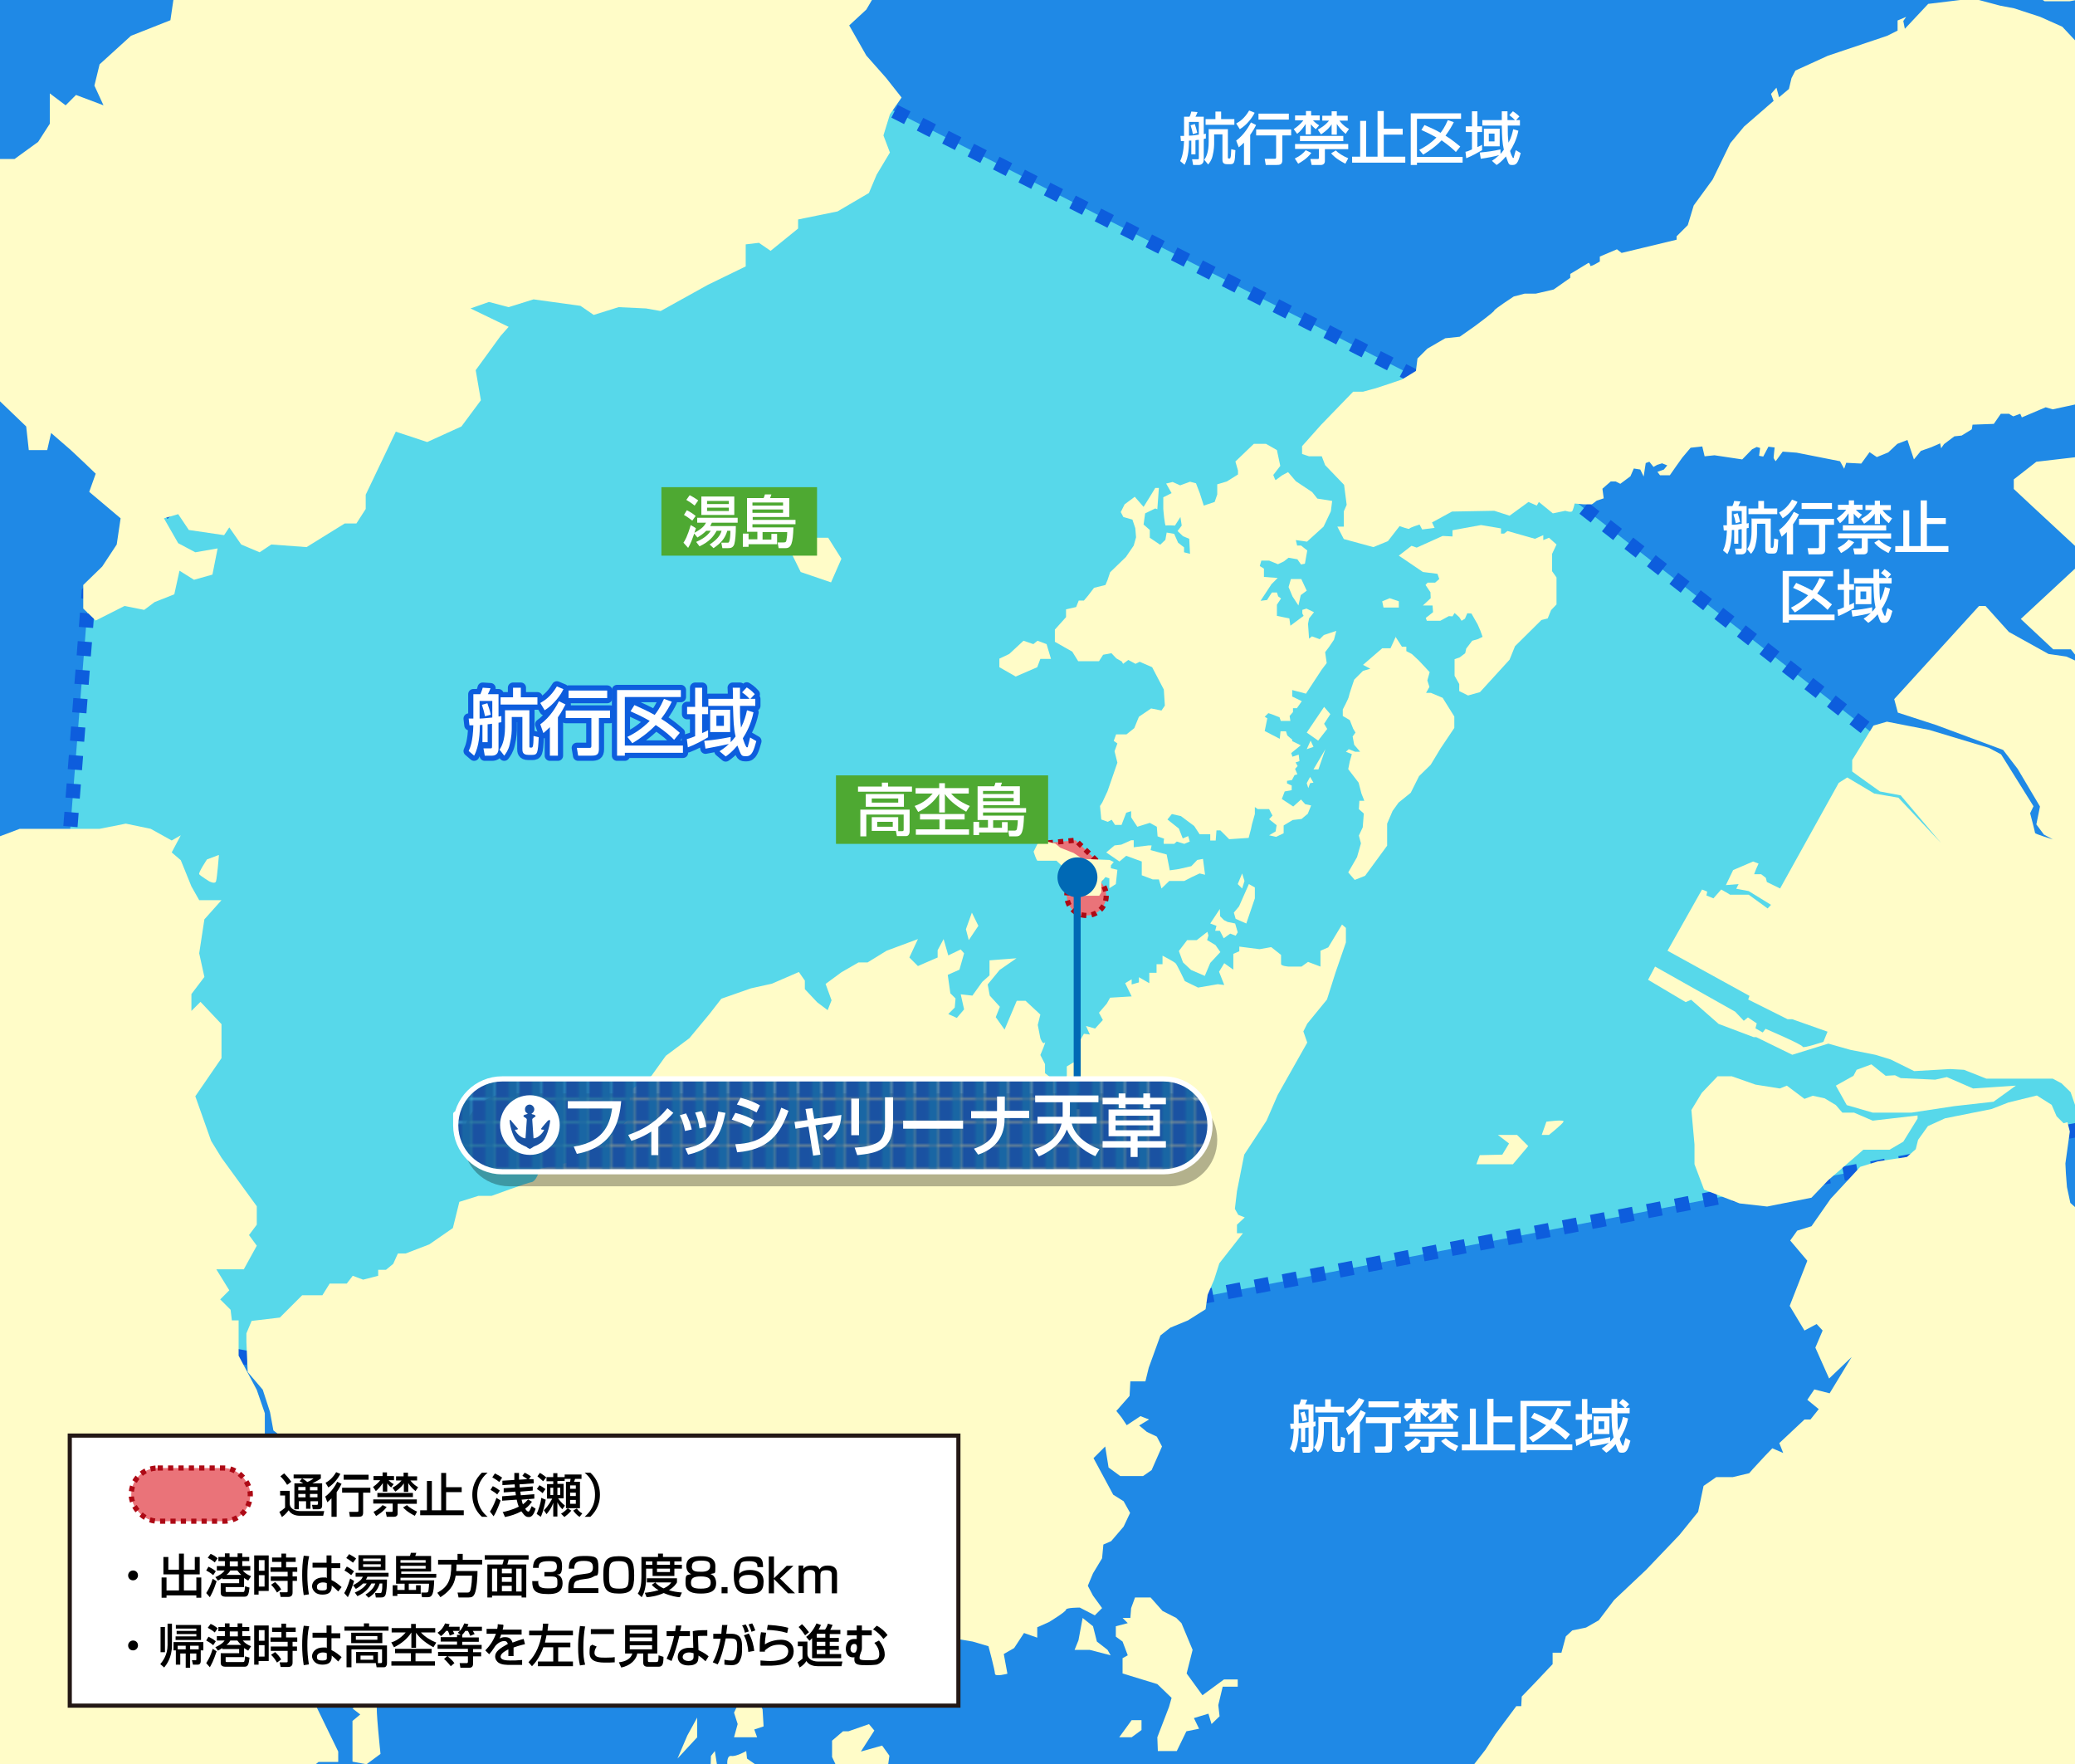 <?xml version="1.0" encoding="UTF-8"?>
<svg xmlns="http://www.w3.org/2000/svg" width="800" height="680" version="1.1" xmlns:xlink="http://www.w3.org/1999/xlink" viewBox="0 0 800 680">
  <defs>
    <style>
      .cls-1 {
        fill: #57d8ea;
        stroke-dasharray: 5.5;
        stroke-width: 5.5px;
      }

      .cls-1, .cls-2 {
        stroke: #0d5ddd;
      }

      .cls-3 {
        fill: #ea7379;
        stroke: #ad0915;
        stroke-dasharray: 2 2;
      }

      .cls-3, .cls-4 {
        stroke-width: 2px;
      }

      .cls-5 {
        stroke: #231815;
        stroke-miterlimit: 10;
        stroke-width: 1.6px;
      }

      .cls-5, .cls-6 {
        fill: #fff;
      }

      .cls-7 {
        fill: #1966a4;
      }

      .cls-8, .cls-4, .cls-2, .cls-9 {
        fill: none;
      }

      .cls-10 {
        isolation: isolate;
      }

      .cls-4 {
        stroke: #fff;
      }

      .cls-4, .cls-2 {
        stroke-linejoin: round;
      }

      .cls-2 {
        stroke-width: 4px;
      }

      .cls-11 {
        fill: #4ea932;
      }

      .cls-12 {
        fill: url(#_新規パターンスウォッチ_1);
      }

      .cls-13 {
        fill: #1f89e6;
      }

      .cls-14 {
        fill: #0069b5;
      }

      .cls-15 {
        fill: #1a52a2;
      }

      .cls-16 {
        mix-blend-mode: multiply;
        opacity: .3;
      }

      .cls-9 {
        stroke: #0069b5;
        stroke-width: 2.7px;
      }

      .cls-17 {
        fill: #fffcc8;
      }

      .cls-18 {
        clip-path: url(#clippath);
      }
    </style>
    <clipPath id="clippath">
      <rect class="cls-8" width="800" height="680"/>
    </clipPath>
    <pattern id="_新規パターンスウォッチ_1" data-name="新規パターンスウォッチ 1" x="0" y="0" width="8.5" height="8.5" patternTransform="translate(164.2 235.1)" patternUnits="userSpaceOnUse" viewBox="0 0 8.5 8.5">
      <g>
        <rect class="cls-8" width="8.5" height="8.5"/>
        <rect class="cls-15" x="0" width="8.5" height="8.5"/>
        <rect class="cls-7" x="4.8" width="3.8" height="8.5"/>
      </g>
    </pattern>
  </defs>
  <!-- Generator: Adobe Illustrator 28.7.9, SVG Export Plug-In . SVG Version: 1.2.0 Build 218)  -->
  <g class="cls-10">
    <g id="size">
      <g class="cls-18">
        <rect class="cls-13" x="-124.9" y="-156.3" width="1034.5" height="870.8"/>
        <polygon class="cls-1" points="325.3 32.9 557.2 151.1 607.2 193.2 731.1 289.8 814.1 433.1 686.9 456.9 445 503.5 124.1 528.6 53.6 516 26.3 329.6 34.2 228.4 85.4 173.9 228.6 39.7 325.3 32.9"/>
        <circle class="cls-3" cx="418.9" cy="345.3" r="7.6"/>
        <polygon class="cls-3" points="400 325.3 414.7 323.9 422.4 331.4 422.4 336.7 400 325.3"/>
        <g>
          <polygon class="cls-17" points="74.8 -139.3 74.8 -131.2 65.7 -121.1 63.2 -117.6 69 -110.5 63.2 -100.4 65.7 -97.3 71.8 -97.3 74.8 -83.2 81.9 -78.6 85.4 -87.7 90.5 -84.7 95 -82.7 100.1 -67 100.1 -52.9 100.1 -44.3 97 -35.7 97 -32.2 91 -26.1 87.4 -17.5 86.9 -13.5 78.8 -8.4 74.8 -8.4 67.2 -2.4 65.7 7.8 50.5 13.8 38.4 24.8 36.4 33 39.9 40.6 29.3 36.6 25.3 40.6 19.2 36 19.2 40.6 19.2 47.7 14.7 54.7 5.6 61.3 -4 61.3 -6.6 67.3 -12.1 61.8 -24.1 60.8 -26.8 57.8 -26.8 50.7 -31.8 51.7 -31.8 45.6 -35.9 49.2 -32.3 58.3 -24.1 67.3 -28.3 87.1 -31.8 106.3 -31.8 127.5 -27.3 144.2 -9.1 152.3 -2.5 152.3 10.1 164.4 11.1 173.5 18.2 173.5 19.7 166.9 27.3 173.5 32.1 178 36.9 182.6 34.4 189.6 46.5 199.8 45 209.9 39.4 218.4 32.1 225.5 32.1 234.6 36.9 239.2 48 233.6 55.6 235.1 59.6 232.1 67.2 229.1 69.2 220 74.8 223.5 81.9 221.5 83.9 211.4 75.3 212.9 68.7 209.4 63.2 199.8 68.7 198.2 72.8 204.3 86.4 206.3 88.4 203.3 93 209.9 100.1 212.9 104.6 209.9 118.2 210.9 132.9 201.8 137.4 201.8 141 196.2 141 190.7 152.6 166.4 164.7 170.4 177.9 164.4 185.4 154.3 183.4 142.7 193 129.5 196.1 126 181.4 118.9 188.5 116.4 196.1 118.4 205.7 115.4 223.8 117.9 228.9 121.4 238.5 118.4 249.1 118.9 254.7 119.9 272.9 109.8 287.5 102.7 287.5 94.2 292.6 93.6 297.1 96.7 307.7 88.1 307.7 84.6 322.9 81.5 335 74.4 338 67.3 343.1 58.8 340.6 52.2 343.1 44.1 347.6 37.6 341.6 30 334 21.4 327.4 9.8 334 3.7 341.1 -8.4 362.8 -33.2 372.9 -50.9 377.4 -55.4 377.4 -70.1 374.9 -80.7 373.9 -86.7 368.4 -93.8 367.8 -99.4 369.4 -105.9 374.4 -106.9 372.4 -111.5 374.9 -113 377.4 -118.6 383.5 -121.1 380 -123.6 387.1 -129.7 380.5 -133.2 380 -139.3 378 -144.3 380 -148.4 368.9 -160 363.3 -169.1 -82.8 -169.1 -78.4 -156.5 -59.1 -153.4 -38.4 -148.4 -29.3 -146.9 -6.6 -160 0 -162.5 14.7 -157.5 39.4 -159 53.1 -159 69.2 -146.4 74.8 -139.3"/>
          <polygon class="cls-17" points="302.2 207.3 319.3 207.3 324.4 215.4 320.4 224.5 308.7 220.5 302.2 207.3"/>
          <polygon class="cls-17" points="-71.2 319.5 -63.6 310.9 -50.5 310.9 -38.9 315.2 -41.9 319.5 -63.6 319.5 -71.2 319.5"/>
          <polygon class="cls-17" points="-122.8 376.6 -97.5 363 -85.4 356.9 -80.3 346.8 -66.2 340.7 -52.5 335.2 -49 331.1 -46.5 323.5 -38.9 323.5 -30.3 326.6 -16.2 326.1 -3 323.5 7.6 319.5 19.7 319.5 27.3 319.5 38.4 319.5 48.5 317.5 58.1 319.5 66.2 324 69.7 322 66.2 328.6 69.7 331.6 73.8 341.7 76.8 347 79.8 347 85.4 347 78.8 354.4 76.8 367.5 78.8 376.6 73.8 383.2 73.8 389.7 77.3 386.2 85.4 394.8 85.4 407.9 75.3 422.6 81.4 439.8 85.4 446.3 99 465 99 472.1 96 476.1 99 480.2 94 489.3 83.4 489.3 88.4 497.4 84.9 500.9 88.9 504.9 89.4 509 92 509 92 522.6 99 535.8 102.1 544.8 102.1 554.4 102.1 560.5 105.1 558 109.7 564 116.2 564 113.7 570.1 109.7 570.1 102.1 570.1 96.5 573.1 105.1 573.1 103.6 580.7 101.1 588.3 93 590.3 88.9 598.4 82.9 606.5 85.9 610.5 90 610.5 90.5 618.1 88.9 628.2 82.9 633.3 66.2 636.8 86.9 636.8 95.5 624.2 101.1 621.6 112.2 623.7 116.2 628.2 113.7 636.8 118.8 636.8 124.8 636.8 124.8 641.9 118.2 645.9 116.7 653.5 121.3 656.5 130.4 675.2 130.4 679.2 122.8 679.2 117.2 683.8 116.7 689.9 105.6 697.4 99 713.1 98.5 720.2 -131.9 715.8 -122.8 376.6"/>
          <path class="cls-17" d="M84.3,329.6l-4.5,1.7s-3.4,5.1-3,5.7,3.8,2.7,3.8,2.7c0,0,2.3,1.3,2.7,0s1.1-10,1.1-10Z"/>
          <polygon class="cls-17" points="394.6 247 398.4 248.3 400 247 403.5 248.3 405.2 254 401.1 254 399.9 257.2 391.6 260.8 385.3 257.2 385.3 253.9 389.1 252.1 394.6 247"/>
          <path class="cls-17" d="M95,514l2-4.8,10.9-1.3,8.6-8.6h7.8l2.8-4.5h6.6l2.3-3,4,1.5,5.8-1.5v-2.3h3l2.8-2.3,1.8-4h3l9.1-3.5,9.1-6.3,2.5-10.1,7.3-2.3h5.1s13.9-5.1,15.4-5.3,2.5-3,2.5-3v-2l12.9-2.8h2.8l4-5.8h6.1l2-4,3.3-2.8,2.8-2.8,1.5-1.5v-10.6l8.3-5.6,5.6-7.8,9.1-6.8,7.8-9.4,4.5-5.8,11.4-4,8.1-1.8,10.4-4.5,2.3,3.3v3.3l4.8,5.1,4,3,1.5-3.8-2.3-6.3,6.1-4.5,6.6-3.8h3.5l7.3-4.5,12.1-4.5-3.3,7.1,3.3,3.3,7.6-3.3v-2.8l2.3-4.3,1.8,6.3,4.8-2.3,1.3,1.5-1.8,6.3-4.5,2,1,7.1,2,2-.3,3.5-2.5,2.5,3.3,1.5,2.8-3.3-1.3-5.8,4.5.5,3.8-5.3,2.8-2.5v-5.8l10.4-.8-6.5,4.5-4.6,5.6.8,4.3,3.9,4.3-1.6,4,3.4,4.8,4.7-11.1h3.4l5.7,5.3-1,4,1,5.1s.9,2.7,1.7,1.7-1.7,4.8-1.7,4.8l1.8,3.5v3.5l3.6,2.8v4.3l1.5,8.3,3.3-5.1-3.3-7.6,3.3-1.5v-3.8l3.3-2v-4.8l3.3-5.8,2.3.3-1.5-3.3,3.5,1,3-3.3-1.5-2.8,3-3.5,1.3-2.3,8.3-.5-2.5-5.1,2.5-1.5v2l2.8-.8v-2l4,2.3v-4h2.8v-3.3h2.3v-3.3s4.5,2.3,5.1,3,3.5,6.8,3.5,6.8l5.1,2.5,7.6-1.3,2.5.3-2-5.1,2-3.3,3.5,2.5v-6.1l2.3-1v-1.8l7.8,1,4.5-.8,3.8,3v3.5c0,.8,2.8,1,2.8,1h5.1l2.5-1.8,4.8,1.8v-6.1l3-1.3,5.3-8.8,1.5,1.3v5.6l-4,11.6-3.3,10.4-7.6,9.3-1.5,3,1.5,4.3-11.4,20.2-4.3,9.9-8.6,13.1-2.8,14.1-.8,6.8,1.3,2.3,2.5,1-3,2.8v3.3h2.3l-9.1,11.6-2,6.3-2.5,5.8-.8,5.6-6.8,4.3-6.8,2.8-3.8,3-4.5,12.4-1.3,5.3h-5.8l-.3,5.6-5.1,5.8,2,2.5,2,3,5.3-3.5,3.3,1.3-3.8,2.3,3,2.5,3.8,1.8,2,3.8-4,9.1-3.3,2.3h-8.8l-4.5-3.3-1.3-8.1-4.5,4.5,7.6,14.1,4,2.5,2.5,4.5-2.5,5.3-4.8,5.6-3,1.3-.5,5.3-3.5,5.8-2,4.8,2,3.8,3.5,4.8-2.8,2.8-5.8-3s-5.3,0-5.3.8-6.6,4.8-6.6,4.8l-4.5,2v4l-5.1-1.8-3.8,5.8-4,2.3,1.4,7.6s-4.8,1.3-4.8,0-2.5-10.6-2.5-10.6l-6.1-1.8-4.8-.8-7.8-.3-6.6,7.3-1.3,10.4-9.3,7.3-2-2.5-4-2.8,5.1-5.3s-6.3,1.5-6.3.5.8-5.3.8-5.3l3.8-2.3-3.3-2.5-1-5.8-4.5.5.3-7.3-.8-4.5,2.5-4.3-8.8,7.3,3.5-8.1,1.5-4.8,1.5.8.3-4,4.3,1.5.5-3.3,3.3.3.5-6.3,5.1-5.6-5.6-.8-3.5,1.8-.8-10.1,4.8-.8-5.6-4.8,2-6.1-4,3.3-2.8-2.8-4,5.8,2,5.3-2.5,5.6-4.3,7.8-5.1,5.1-5.1,3.3-3.8-1-2.3,2-1.5-3.5-2.5,7.6-2.8,5.1-2.5-5.3-3.8.3-.3,3-7.1,2.5-8.6,2.8-5.6-4-6.3,7.3-2.5-2.3-1.3-3s-4.8-.3-6.1-1.3-10.6-4.5-10.6-4.5l-9.3.5-3.8,3-7.8-3.5-5.8-3-3.3-4.3.3-3.8-2-2.3-2.3-6.1-1-3.5-3,1.3-1.5.5-4.3-7.8,1.5,7.1-4.3,2.5-8.6-.8-4.5,7.6,2.5,4-3.5,6.1-3.5,7.3-6.6,9.6,1.8,6.3-2.5,3-5.1,4.3-11.1,2.3h-7.3s-7.8,1-7.6,0,4.8-9.9,4.8-9.9l2.5-4h2.5l1.8-2.8-1-5.3,6.1-2,4.8.8,1-3.8-1.3-2.3-5.3-.5v-4l-.3-5.3,2.8-4.5-.5-11.6-7.1-4.5-1.5,4-8.8-5.3-.3-2.3-4.5-3.5-3.5-1.8,2.5,5.8,1.8,2.5-.3,2.8h-3l-1.8,4.3h-5.3l-2.8-5.6-2.3-.5-1-3v-3.5l-4.8-11.1,2.3-.8-7.1-4.8-1-2.3-6.8-5.3-1.3-7.1-2.8-8.6-5.8-6.8-.5-11.6v-3.5Z"/>
          <path class="cls-17" d="M146.8,651l-10.9,7.6,3,2.3-3,2.5v15.7l5.4,1,5.4-4s-2-18.7-1.3-18.7,1.3-6.3,1.3-6.3Z"/>
          <polygon class="cls-17" points="139.2 598.4 133.2 603.2 136.2 605.5 139.2 603.2 141.4 601.9 139.2 598.4"/>
          <path class="cls-17" d="M139.2,607c-.8.5-3.8,2.5-3.3,3.5s3.3,3,3.3,3l4.8-2.3-4.8-4.3Z"/>
          <polygon class="cls-17" points="298.9 621 295.7 626.3 297.3 630.5 297.3 639.2 298.9 639.2 303.9 622.3 298.9 621"/>
          <polygon class="cls-17" points="325.1 626.9 312.4 643.6 312.4 645.1 326 629 325.1 626.9"/>
          <path class="cls-17" d="M335.1,664.6l-8,2.8h-2.1l-4.2,3.6v6.3l3.4,7.2,7,3.6s3.2.9,3.8.9,7-5.7,7-5.7l.9-6.5-2.8-3.9-8.2,2.3,5.2-8.1-2.1-2.5Z"/>
          <polygon class="cls-17" points="292.7 647.4 298 653.8 298 656.4 295.3 654.2 292.7 656.4 294 658.9 294.4 665.5 290.8 666.7 291.9 669.7 283 669.7 284.4 664.6 283 660.2 284.4 657.3 282.1 657.3 292.3 651 292.7 647.4"/>
          <polygon class="cls-17" points="268.8 662.1 268.8 669.7 261.2 677.9 265 669 268.8 662.1"/>
          <path class="cls-17" d="M273.6,692.1l-3.5,3-11.1-10.6-6.8,8.8,2.8,5.1s-.3,9.9.5,9.9h15.2l5.1,3,6.4-4.8,9.7,6.8h-7.6l-7.8,2.5h41.2l3.3-15.6v-1.7l-6.6,3.3-6.1-3.5v-4.3l-4.4-2.8-1.5,4-4.4-.3,1.8-5.9v-4.5l-5.5,4.5-1,7.6-2-9.3-4.8-4.3,4.5-3-3-2.1-.3-2.9s-3.8,2.2-5.7,1.9-1.6,3.2-1.6,3.2h-4l-.8-5.1-1.5,1.9-.5,15.3Z"/>
          <polygon class="cls-17" points="322.4 715.8 333.7 708.6 340.3 708.6 343.1 706.8 346.4 711.3 354.2 716.9 363.3 715.8 370.4 710.3 374.9 711.8 375.9 716.9 372.4 722.2 326 718.7 322.4 715.8"/>
          <polygon class="cls-17" points="351.4 698.2 346.1 701.5 347.4 706.8 351.4 702.5 351.4 698.2"/>
          <polygon class="cls-17" points="417.4 623.7 421.4 626.9 422.9 632.8 427 636 428.2 638.1 420.1 636 414.3 636 415.8 632.3 417.4 623.7"/>
          <polygon class="cls-17" points="437.6 615.8 443.6 615.8 448.2 621 453.5 623.7 455.5 625.7 459.8 636 457.5 645.1 463.6 653.5 471.9 647.4 477.2 647.4 477.2 650.2 471.4 650.2 469.7 657.3 470.2 661.6 467.1 664.6 465.9 660.6 460.3 662.3 462.3 666.4 457.4 667.4 453.7 675 446.4 675 446.2 669.7 450.7 658 451.7 654.5 446.2 649.2 432.8 645.1 432.8 639.2 434.8 638.1 432.8 632.8 430.2 630.9 430.2 626.9 434.8 625.7 432.8 623.7 435.8 623.7 436.1 619.9 437.6 615.8"/>
          <polygon class="cls-17" points="436.3 663.1 440.1 663.1 440.1 666.9 436.3 669.7 431.5 669.7 436.3 663.1"/>
          <polygon class="cls-17" points="577.5 437.5 584.9 437.5 589.2 441.8 583.3 448.8 569.2 448.8 570.5 445.3 579.2 445.1 581.8 440.8 577.5 437.5"/>
          <path class="cls-17" d="M596.2,432.4s7.1-1,6.6,0-5.6,5.1-5.6,5.1h-2.8l1.8-5.1Z"/>
          <polygon class="cls-17" points="374.7 351.8 372.4 358.2 373.5 362.4 377.2 356.9 374.7 351.8"/>
          <polygon class="cls-17" points="481.5 340.8 477.7 349.4 475.7 351.8 476.4 354.2 480.5 356 483.8 346.3 483.8 342.1 481.5 340.8"/>
          <polygon class="cls-17" points="478.9 336.7 477.2 340.8 478.9 342.5 479.8 339.6 478.9 336.7"/>
          <polygon class="cls-17" points="470.3 350.4 466.6 356 469 356.9 468.5 358.8 470.3 358.8 471.8 361.7 474.3 359.9 476.4 360.7 477.2 359.4 476.2 356 473.3 355.4 471.9 354.7 470.4 353.2 470.3 350.4"/>
          <polygon class="cls-17" points="457.7 362.4 454.5 366.6 456.1 371 459.2 373.9 464.5 376.2 466.6 371.2 470.5 367 468.6 364.3 465.4 362.4 465.9 360.6 465.5 359.2 461.4 362.4 457.7 362.4"/>
          <path class="cls-17" d="M400,325.3l-1.5,3s1.1,3.5,1.5,3.5h7.3l2.9,2.7,1.4,3.8,2.1,2.5,3.9,3.4v1.1h6.2l.8-1.3v-4l1.6-1.9,1.5.5v3.8l2.5-1.6.6-5.5-2.5-.6v-1.1l1.1-1.3-1.6-.8-10.4-.4-3.5-2.3-5.1-2-1.9-1.6-3.3-.8-3.7.8Z"/>
          <polygon class="cls-17" points="426.5 328.6 431.6 332.1 434.2 329.9 440.2 332.1 440.2 337.4 444.4 339 446.8 339 447.8 342.5 450.8 339.6 456.6 339.6 459.3 338.2 462.5 336.7 464.6 337.2 463.8 331.1 461.6 331.5 459.3 333.9 454.5 335 451 335.5 449.8 329.4 443.6 327.7 444 325.9 442.9 325.9 437.1 326.6 437.1 323.9 436.1 323.9 432.3 325.6 429.7 325.9 426.5 328.6"/>
          <path class="cls-17" d="M491.5,184.6l-.6-1.5,2.7-3.5-1.3-6.1-4.2-2.4h-4.7l-7.1,6.8,1,3.5v1.5l-4.3,2.7-3.7,1.1v3.9l-1,2.9-4.2,1.4-1.5-4.7-1.5-3.9-2.3-.6-3.8,1.4-2.9-1.3-2.5.6,2.1,3.7-3.2,1.6v4.5s.5,6.6,1,6.4,3.5,0,3.5,0l2.1-3.3.5,3.3-1.6,2.1,2.1,2,2.4,1,.3,5.8-2.3-.6v-1.9l-2.3-1.8-1.5-3.4-2.9-.5-.5,2.8-2,1.9-4-2.7v-3l-2.4-2.1.6-4.3,3.9-1.9.8.3.6-8.2h-1.4c0,.1-4.5,7.3-4.5,7.3l-3.4-3.9-3.9,2.9-1.5,3,1,1.9,3.5,1,1.1,3.3.3,3.5-.9,3.2-3,4.4-6.1,5.9-1,3-.8,1.9-4.4,1.1-2.3,3-1.6,1.9h-2l-1,2.5-3.9.9v3l-4.3,4.8v4.7l6.7,3.8,2.3,3.7h8l1.6-2.5,3.2-.6,1.9,2,2.1,1.2.5.9,2-1.5,2.8,1.5,1.6-.8,4.8,2.1,4.5,8.6.4,6.2-1.3,1.9-4-.8-4.7,3.2-1.8,4.4-3,2.4h-4l-.9,2.5,1.4,1-1.1,3,1.1,4.4-3.8,11-2,4.3-.9,1.4.5,5.2,2.5.9,1.5-.8,1.3,2h2.5l1.8-4.7,1.9-.6v2.3c-.1,0,2.4,3.7,2.4,3.7l4.8-1.5,2.7,1.5.3,3.7,2.5.9s-.4,2,0,2h3.9l1-.9,2.9.9,2.1-.9-.6-2.1-2.1.9-1.5-3.8-4.4-3.5,1.7-2.1,3.5.8,5.1,3.8,2.1,3.2h4.1c0-.1,0,2.4,0,2.4h2.1l.3-3.9h1.5l3.4,3.4,7.5-.5.9-3.4.4-1.9,1.1-3.9v-2.7l1.1.8h4.4c0,.1,1.3,2.5,1.3,2.5l-1.3,1.4,2.9,2.3-.4,2.4-2.5,1.5,2.7.6,2.9-1.4v-3l3.5-2.1,3.4-.4,2.4-2,1.3-3.2-2.3-.5-1.6-1.8-3,2.7-4.4-2.9,1.1-2.9,2.7-.5v-1.8c-.1,0-1.8-.8-1.8-.8v-1l1.9-.3,1-1.9,1.1-.3-.9-2.1,1-1.1-.8-1.4,1.5-.5-.3-2.5-2.4.8-.5-1.4,3.7-3-3.3-1.6v-.6c-.1,0-1.9-1.6-1.9-1.6l-.5-1.6h-2.1c0,.1-.3,2.9-.3,2.9l-5.8-3,1-4.9-1-.6,1.4-1.4,1.5.5,2.8,1.1.5,1.4h3.7l-.3-1.9,1.3-1.5v-1.5c-.1,0,1.5,0,1.5,0l1.9-2.7-3.7-1.8v-2.5c.1,0,5.3,1.4,5.3,1.4l6.1-9.3,1.9-2.5-.6-4.2,1.5-2,1.9-2.8.9-3.4-4.8,1.6-1.6,1.6-3-1.1-1.1.9-.4-5.7.4-2.1,1.9-2.4-2.9-1.4-1.6.5v1.3c-.1,0,.5,1,.5,1l-5.1,3.8-.4-2.8-4.8-1v-4.3l1.6-2.4-1.1-.8-.5-1.5h-1.9c0-.1-1.9,2.9-1.9,2.9l-2.5.3,4.2-6.4,2.4-2.4-5.3-.4v-3.2l-1.6-1,.6-2.1h3l3.4,1.4,2.3-1.1,1.8-1.4,3.4.6,1.4,2,1.5-.3.9-5.1-2.4-1.9h-1.5l-.5-2.1,4.3.6,3.2-2.9,3.2-2.9,2.8-5.9.5-4-5.7-.9-2-2.5-6.3-4.2-3-3.5-2.4,1.3-2.4,1.8Z"/>
          <polygon class="cls-17" points="497.7 223.2 496.8 226.3 498.3 229.9 500.6 233.4 501.5 229.4 503.8 227.7 501.7 223.2 497.7 223.2"/>
          <polygon class="cls-17" points="532.9 231.8 535.8 230.6 539.3 231.8 539.3 234.2 533.4 234.2 532.9 231.8"/>
          <polygon class="cls-17" points="510.5 272.5 512.9 275.3 510.5 279 511.7 281 508.2 285.5 503.8 282.4 510.5 272.5"/>
          <polygon class="cls-17" points="505.3 285.5 506.4 287.9 503.8 288.8 505.3 285.5"/>
          <polygon class="cls-17" points="511 288.8 506.4 296.6 508.3 296.6 511 288.8"/>
          <polygon class="cls-17" points="505.1 299.5 503.8 301.9 504.4 303.8 505.1 301.9 506.4 301.7 505.1 299.5"/>
          <path class="cls-17" d="M538.1,245.5l-2,4.4h-3.2l-7.4,6.4,2.8,1.5-2.8.8-3.4,3.4s-2.1,6.1-2.1,6.6-2.3,4.9-2.3,4.9v2.5l2.7,1.6,1.3,3.3.9,1.5-1.1,1.5.6,3.2,2.3,2.7h-1.9l-2.5-1-1.1,1,2.3.9-.8,2.8-.6,3,4,5.2,1.1,4.2,1.1,2.8h-1.9l-.2,3.2,1.9,1.7-.4,5.3-1.5,3.2.8,3-1.5,5.3-3.4,5.9,2.5,2.9,4-1.6,8.5-11.6v-8.5l2.1-4.9,2.3-3.2,4.7-3.8,3.2-6.4,4.5-4.4,3.8-6.3,5.3-7.9v-4.4l-4.5-7.2-4.5-1.9h-1.9l1.3-2.3-.8-2.5.9-3.2-4.2-4.5-2.7-2.5-2.1-1.1v-1.7h-1.7l-2.7-4.2Z"/>
          <polygon class="cls-17" points="598.4 213.5 600.1 209.9 597.2 207.3 595 208.2 595 206.3 591.8 207.7 581.2 204.7 579.9 205.7 578.7 205.7 578.7 203.7 571 202.4 560 204.4 560 206.8 556.2 206.6 546.2 211.1 544.2 210.4 539.3 214.2 540.5 215 548.6 220.5 554.2 221.2 554.9 223.2 553.3 224.6 550.4 224.6 549.6 225.5 551.5 228.3 551.6 230.6 548.6 233.4 552.3 233.4 552.5 236 549.7 238.2 550.1 239.3 552.4 239.3 555.3 239.3 558.6 237.5 560 237.6 560.8 236.3 562.6 237.9 563.5 239.3 564.8 238.5 565.7 236.4 567.3 236.5 569.7 240.7 570.7 243 571.6 245.5 569.7 246.4 567.6 247 565.3 250 564.9 251.8 562.8 253.4 560.8 254.1 560.8 256.7 560.8 260.5 562.6 263.7 562.6 266.4 566 268.1 570.6 266.8 582 254.3 584.1 249.1 594.3 239 596.7 238.4 598 235.2 600.1 233 600.1 222.6 598.4 220.2 598.4 213.5"/>
          <path class="cls-17" d="M758.2-169.7l10.6,4-1.3,5.1s9.2,13.4,9.5,13.9,2.4,8.6,2.9,8.8,5.9,2.9,5.9,2.9h2l3.8,4.7,6.8,1.5-8.1-.8-4.2-4.4-4.9-1.1-3-3.5-11.2-15.2-7.6,1.9-7.6,13.4,21.5,11.4,11.6,3.5,8.7.8h5.4l7.6,1.5,5.2,4.9,6.8,2.9,14.3,3.2,10.6-1.4,8.1-4.3-8.5,6.3-13.5,1-16-4.7-5.7-4.3-8.1-3.2-4.3-.3-17.3-1.1-8.8-2.3-3.7-.3-13.3-4.2-8.3,1.1-1.1,6.2.8,3.9,3,.9,1.4,9-2.8,2.4,7.2,18.4-1.4,3.2,1.4,2.8,2.7-1v3c.1,0-2.4,2.5-2.4,2.5l2.3,3,.6,9.7,3.3-1.1-1.5,2.8,1.6,4.8-6.6,21.3,4.5.8-1.4,18.9,4.4,6.1,17.3,3.9,7.1,5.9-5.8-10.9,8,10.9,1.6,1.1h9.6l7.5-1.4,10.1-8.1,2.8-4.3,3.7-8,8.2-3.4,5.3-1.1,9.6-5.2,12.3-2.4,4.3-.9,5.8-6.9,2.9-4.4,3.7-3.2,4.7-.4,3,2.5-3.4-1.1-3.9.6-5.7,6.7-2.1,4.3-1.8,3.3-11.6,2-7.8,1.5-12,5.9,12.8-4.4,18.7-2.3,12.9,1.8,13.9-5.7,6.1-7.6,5.7-3.4,7.7-.6-9.2,2.9-6.7,6.3-2.8,4.2-13.4,5.6-14.5-1.8-12.6,1.6-14,7.1-10.7,1.3-5.2,4.2-2.1,8.5-11.9,10-7.9,3.4,13.5,27,6.3,2.3h5.2l6.1-4.8,8-10.2,1.6-2-4.3,8.3-5.1,6.1-5.7,4.3-6.3.9-6.1-1.3-3.8-5.7-8.7-15.9-5.9-6.3-8.5-3.8-10.1-3.3-5.3-1-10.5-2.8-17.3,2.1-9,9.6-.6-3,1.1-1.6-3.3,1.4v3.9l-4,2-22.9,7.7-12.5,5.7-1.5,2.9-1,4.2-3.8,3.2-1-3.7-2.1,2.4,1,2.7-11.4,9.9-5.3,6.4-6.8,14-7.3,10-2.3,7.6-4.3,4.3v1.3l-21.2,5.1-1.8-1.4-6.6,2.8v1.9s-3.7,2.3-3.7,1.6-.6-1.1-.6-1.1l-7.1,4.3v1.5l-6.4,4.5-6.9,1.6h-4.3l-4.2,1.1s-7.5,4.9-7.5,5.4-7.6,6.1-7.6,6.1l-5.7,4-5.6.6-6.9,4-3.8,3.8-.6,4.8-5.4,3.3s-9.7,3.3-10.2,3.4-4.8,1.3-4.8,1.3h-3.8l-12.4,12.8-7.3,8.2v3l2.7.9h4.9l1.3,3.4,7.3,7.6,1,7.7-1.1,2.5v5.9h-2.5l2.5,4.8,6.6,1.8,4.8,1.3,5.6-2.3,4.5-5.8s3.8,1.4,3.8,1,3.9-1.6,3.9-1.6l1,1.9,4.8-.6-1-2.1,7.7-4.2,16.3-.3,5.9,1.9,7.3-5.3,3.2,1.4.8-1.4,5.4,4.4,4.8-1s2.3.8,2.7.1.9-2.9.9-2.9l3.3.3h3.3c0,.1,1.9-1.4,1.9-1.4l2.7-.9-.5-3.7,3.2-2.8h1.9l1.8.9,3.9-2.9,1.3-3,2.5.4,1.3,2.7.8-5.2,1.4-.5,1.6,2,1.4-.8,1.9-.6,2,.8-1.3,1.6-2.5.9,1,1.3h3.8c0-.1,4.8-6.8,4.8-6.8l3.2-3.8,4.5-.5.9,3.8,3.8-.4,10.7,1.6,3.8-3.9,1.8-.9,1.3.4-.4,3,1.6.3,2-3.8,2.4.3s-.4,3.5-.4,3.9.8,1.4.8,1.4l2.7-3.7,5.4.4,16.7,3.3,1.6,2.9.8-2.3,5.8.3,3.2-4.4,2.8,1.9,4.4-1.8,3.5-3.3,3.9-1.5,2.5,7.5,2.7-3.3,4-1.4,3.4-1.5.4,1.9,1.1-1.6,4-3,2.8-.3,3.9-2.4.3-1.8,8.2-.3,2.7-3.9h3.2c0,.1,1.6,1,1.6,1l2.7-1,.6,1.4,9.2-3.9,2.7.8,9.2-2,4.3.9,4.4-2.4,1.1-3.5,12.1-7.2,4.5-2.7,7.8.4.6,4.9,3.4,5.7,7.5,2.8,4-.3-5.9,5.6-8.6,4.8,5.2,13.8,7.7.3,9.2-2,6.2,1.5h-6.7c0-.1-7.5,3.2-7.5,3.2l-7.7,1.4-3.5,10.9,42.4,25.3-44.3-24.5-22.4-20.1-29.3,3.4-8.7,6.8v3.7c-.1,0,48.5,45,48.5,45l2.9,5.2,11.9,10.7-5.8-2.8-.3,2.8,7.7,5.4,4.3,6.8,5.1,5.8-5.9-4.8-4.5-6.1-1,.6-23.7-25.3-15.7-12.5-20.8,19.3,12.5,11.7h6.8l4.4,5.6-6.1-2.8-6.9-1-15.3-8.5-9-10h-2.5l-32.7,35.9,1.4,5.2,14.8,4.8,25.8,9.6,5.6,7.3,8.6,14.5-1.4,6.9,2.9,3.9,3.5,1.9s-6.9-2.1-6.9-2.5-1.9-7.6-1.9-7.6l1.3-2.7-12.5-20-4.7-2.5-22.9-6.9-16.4-3.2-5.2,1.5-8.2,13.3v4.4c-.1,0,10.7,7.7,10.7,7.7l8,1.5,15.5,18.3-16.4-17.4-9.3-1.6-10.4-6.2-3.3,2.1-22.6,40.7-5.1-2.5-.4-1.6-1.8-1.4h-2.7c0-.1.8-2.1.8-2.1l.9-2-2.1-.8-7.7,3.3-2.8,5.8,4.9-.4-.9,1.8,4.8.9,8.6,5.3-1.3,1.4-7.3-5.3h-7.2c0-.1-3.4-2-3.4-2l-3,3.4-2.7-1.1.3-1.5-2-.8-13.3,23.6,31.6,17.4-.5,1.4,15.2,7.6h1.8l13.6,4.8-1.6,3.9s-8,2.7-8,1.9-14.3-6.9-14.3-6.9l-1.1,1.4-2.8-1.6.5-1.9-3.4-2.3-1.6,1.3-3.3-3.5-30.9-17.4-2.7,5.1,14.5,8.6,2.1-.9,10.6,9.3,13.5,5.1h1l13.9,6.8,13.9-4.3,8.5,2.4,9.6,1.9,5.9,1.8,9.1,4.5,13.9-.8,5.3.3,8.6,3.4h25.6l3.4,1.8,3.5,3.4,2.8,8.1-.6,14.9v19.1l4.8,3.7,8.2,1.8,7.3,8.1,8.2,11.1,8.2,3.4h4l6.7,3,3.8,4.1-3.8,6.6-7,2.5,4.7-3,3.2-5.5-4.4-5.1-9.1-.2-8.1-4.2-14.6-17.4-8.7-3.2-5.7-5.1-1.3-6.1-.4-5.1-.2-4,1.7-12.3-.9-3.6-1.5.4-2.7-2.7-1.9-4.4-5.7-3.6-11,2.7-6.4,2.5-18,3.6-6.6,3-3.8,5.3-.9,3.6-3.4,3-11.2,1.7-6.8,2.1-11.4,12.3-7.4,10.6-5.5,1.7-2.7,3.8,6.6,7.8-6.8,17.4,5.7,9.5,4.7-2.5,2.3,2.5-2.8,6.6,5.3,11.9,8.7-8.3-8.5,14-5.9-1.5-2.7,4,4.4,3.6-3.2,4h-2.3l-9.7,9.1,1.5,3.8-4.2-1.8-2.7,2.8-4.9,5.3-1.3,1.5-6.3,1.5h-6.4l-4.9,3.4-2.1,10-7.2,8.9-12.9,13.5-12.3,11.6-5.9,7.8-4.9,2.8-5.3,1.1-2.5,2.3-1.7,6.3h-3.4v4.4l-6.8,7.2-5.1,5.3-.2,3.7h-1.9l-8.1,10.9-3.8,5.9-5.3,6.8-6.4,3.2-.4,7.2,5.3-1.7,7.2-.4,1.9-3,3.8,1.1,1.1,6.6h3.8l1.1-3.8,7.2,1.7,2.7,2.1-.8,8.7-9.5,3.6-7.6,1.3-8.7,4.9s0,.9-.4,3.3-.4,3.3-.4,3.3l366.3,5.1,30.5-628.9-4.5-264.5-201.1-.7Z"/>
          <polygon class="cls-17" points="701.6 -105.8 701.6 -98 717.1 -99 717.1 -96.7 732.8 -98.8 732.8 -100.1 750.5 -101.3 750.5 -103.2 732.8 -102 732.8 -103.5 735.5 -103.7 734.9 -110.7 722 -109.6 721.5 -110.7 704.8 -109.6 704.2 -106.6 701.6 -105.8"/>
          <polygon class="cls-17" points="777.2 418.5 768.6 424.7 753.5 426.4 737 428.9 722 428.9 712 426 707.8 418.5 714.6 414.7 715.8 412.4 721.5 410.3 727 414.7 730.6 414.5 732.8 415.6 746.1 416.2 750.6 415.2 760.7 419.6 777.2 418.5"/>
          <polygon class="cls-17" points="739.3 431.2 733.8 440.1 728.5 443.2 718.4 443.2 704.8 455 698.4 461.7 681.3 465.1 670.7 463.9 657 458.6 653.3 448.8 653.3 441.2 652.1 427.9 656.1 421.3 662.2 414.9 667.7 414.9 676.8 418.1 686.2 419.6 688.9 418.5 695.7 423.6 698.9 422.4 703.5 423.4 707.8 426 710.3 428.9 714.8 428.9 722 432 739.3 430 739.3 431.2"/>
        </g>
        <g>
          <line class="cls-9" x1="415.3" y1="427.6" x2="415.3" y2="337.8"/>
          <path class="cls-14" d="M423.1,338.2c0-4.3-3.5-7.7-7.7-7.7s-7.7,3.5-7.7,7.7,3.5,7.7,7.7,7.7,7.7-3.5,7.7-7.7Z"/>
        </g>
        <g>
          <g>
            <g>
              <path class="cls-6" d="M239.5,424.5c-.7,7.6-2.9,17.6-17.1,20.3l-1.2-2.8c12.6-1.9,14.1-10.1,14.8-14.7h-17.1v-2.8h20.6Z"/>
              <path class="cls-6" d="M253.8,445.3h-2.7v-9.1c-3.6,2.3-6.5,3.2-7.7,3.6l-1.2-2.3c6.8-2.3,11.7-6,15.1-10.3l2.3,1.8c-1.6,1.8-3.1,3.3-5.8,5.4v11Z"/>
              <path class="cls-6" d="M264.1,436c-.4-2.2-1-4.1-2-6.1l2.4-.7c1.2,2.5,1.7,4,2.2,6.2l-2.7.6ZM264.2,442.7c8.3-1.5,11.1-5.3,12.7-14.2l2.8.5c-1.4,6.3-3,13.5-14.4,16.1l-1.1-2.4ZM269.7,435c-.4-2.9-1.1-4.7-1.7-6.1l2.5-.6c1.2,2.3,1.6,4.5,1.8,6.1l-2.6.6Z"/>
              <path class="cls-6" d="M289.4,434.6c-3.4-1.7-3.5-1.7-7.3-3l1.4-2.6c1.2.3,4.5,1.2,7.3,2.9l-1.4,2.7ZM283.5,441.1c9.8-.5,14.4-4,17.7-14.1l2.8,1.2c-3.2,8.9-7.6,15-19.8,16l-.7-3.1ZM291.6,428.8c-3.2-1.8-6.7-2.8-7.5-3l1.4-2.6c.9.2,4.2,1,7.5,2.9l-1.3,2.7Z"/>
              <path class="cls-6" d="M310.5,427.5l2.7-.3.7,4.1,10.5-1.5c-.3,5-2,7.6-5.3,9.9l-1.8-1.8c2.5-1.7,3.3-2.8,3.8-5.1l-6.7,1,1.9,11.3-2.8.4-1.8-11.2-5,.8-.4-2.6,5-.7-.7-4.1Z"/>
              <path class="cls-6" d="M331.2,437.6h-3v-14.1h3v14.1ZM344.3,432.9c0,10.4-6.2,11.6-13.8,12.4l-1-2.9c3.8-.2,6.3-.7,8.5-1.8,3-1.5,3.2-5.4,3.2-6.3v-11.3h3.1v9.9Z"/>
              <path class="cls-6" d="M371.3,432v3.1h-23.1v-3.1h23.1Z"/>
              <path class="cls-6" d="M384.4,428.2v-5.5h3v5.5h9.4v2.8h-9.5v.5c0,5.8-2.7,11.1-10.2,13.6l-1.6-2.3c6-2,8.8-5.5,8.8-10.6v-1.1h-9.9v-2.8h9.9Z"/>
              <path class="cls-6" d="M409.7,430.6c0-.4,0-1,0-2.3v-3.4h-10.6v-2.6h24.4v2.6h-11v3.3c0,1.1,0,1.8-.1,2.3h10.4v2.6h-9.6c1.1,4.2,4.8,7.7,10.7,9.9l-1.6,2.7c-5.7-2.5-9.4-6.5-11-10.3-2.3,6.4-8.3,9.3-10.8,10.4l-1.7-2.8c8-2.3,9.8-7.4,10.5-9.9h-9.3v-2.6h9.8Z"/>
              <path class="cls-6" d="M431.3,421.5h2.6v1.7h6.9v-1.7h2.6v1.7h6.1v2.5h-6.1v1.5h-2.6v-1.5h-6.9v1.5h-2.6v-1.5h-6.2v-2.5h6.2v-1.7ZM449.5,442.4h-10.9v3.6h-2.7v-3.6h-10.8v-2.5h10.8v-1.9h-8.5v-10.3h19.8v10.3h-8.6v1.9h10.9v2.5ZM430.1,430.1v1.8h14.5v-1.8h-14.5ZM430.1,433.8v1.9h14.5v-1.9h-14.5Z"/>
            </g>
            <g>
              <g class="cls-16">
                <path d="M178.5,439.4c0,9.9,8,17.9,17.9,17.9h255c9.9,0,17.9-8,17.9-17.9s-8-17.9-17.9-17.9h-255c-9.9,0-17.9,8-17.9,17.9,0,0,0-9.9,0,0Z"/>
              </g>
              <path class="cls-12" d="M175.7,433.8c0,9.9,8,17.9,17.9,17.9h255c9.9,0,17.9-8,17.9-17.9s-8-17.9-17.9-17.9h-255c-9.9,0-17.9,8-17.9,17.9,0,0,0-9.9,0,0Z"/>
            </g>
            <g>
              <path class="cls-6" d="M215.8,433.7c0,6.4-5.2,11.5-11.5,11.5s-11.5-5.1-11.5-11.5,5.2-11.5,11.5-11.5,11.5,5.1,11.5,11.5Z"/>
              <path class="cls-6" d="M239.5,424.5c-.7,7.6-2.9,17.6-17.1,20.3l-1.2-2.8c12.6-1.9,14.1-10.1,14.8-14.7h-17.1v-2.8h20.6Z"/>
              <path class="cls-6" d="M253.8,445.3h-2.7v-9.1c-3.6,2.3-6.5,3.2-7.7,3.6l-1.2-2.3c6.8-2.3,11.7-6,15.1-10.3l2.3,1.8c-1.6,1.8-3.1,3.3-5.8,5.4v11Z"/>
              <path class="cls-6" d="M264.1,436c-.4-2.2-1-4.1-2-6.1l2.4-.7c1.2,2.5,1.7,4,2.2,6.2l-2.7.6ZM264.2,442.7c8.3-1.5,11.1-5.3,12.7-14.2l2.8.5c-1.4,6.3-3,13.5-14.4,16.1l-1.1-2.4ZM269.7,435c-.4-2.9-1.1-4.7-1.7-6.1l2.5-.6c1.2,2.3,1.6,4.5,1.8,6.1l-2.6.6Z"/>
              <path class="cls-6" d="M289.4,434.6c-3.4-1.7-3.5-1.7-7.3-3l1.4-2.6c1.2.3,4.5,1.2,7.3,2.9l-1.4,2.7ZM283.5,441.1c9.8-.5,14.4-4,17.7-14.1l2.8,1.2c-3.2,8.9-7.6,15-19.8,16l-.7-3.1ZM291.6,428.8c-3.2-1.8-6.7-2.8-7.5-3l1.4-2.6c.9.2,4.2,1,7.5,2.9l-1.3,2.7Z"/>
              <path class="cls-6" d="M310.5,427.5l2.7-.3.7,4.1,10.5-1.5c-.3,5-2,7.6-5.3,9.9l-1.8-1.8c2.5-1.7,3.3-2.8,3.8-5.1l-6.7,1,1.9,11.3-2.8.4-1.8-11.2-5,.8-.4-2.6,5-.7-.7-4.1Z"/>
              <path class="cls-6" d="M331.2,437.6h-3v-14.1h3v14.1ZM344.3,432.9c0,10.4-6.2,11.6-13.8,12.4l-1-2.9c3.8-.2,6.3-.7,8.5-1.8,3-1.5,3.2-5.4,3.2-6.3v-11.3h3.1v9.9Z"/>
              <path class="cls-6" d="M371.3,432v3.1h-23.1v-3.1h23.1Z"/>
              <path class="cls-6" d="M384.4,428.2v-5.5h3v5.5h9.4v2.8h-9.5v.5c0,5.8-2.7,11.1-10.2,13.6l-1.6-2.3c6-2,8.8-5.5,8.8-10.6v-1.1h-9.9v-2.8h9.9Z"/>
              <path class="cls-6" d="M409.7,430.6c0-.4,0-1,0-2.3v-3.4h-10.6v-2.6h24.4v2.6h-11v3.3c0,1.1,0,1.8-.1,2.3h10.4v2.6h-9.6c1.1,4.2,4.8,7.7,10.7,9.9l-1.6,2.7c-5.7-2.5-9.4-6.5-11-10.3-2.3,6.4-8.3,9.3-10.8,10.4l-1.7-2.8c8-2.3,9.8-7.4,10.5-9.9h-9.3v-2.6h9.8Z"/>
              <path class="cls-6" d="M431.3,421.5h2.6v1.7h6.9v-1.7h2.6v1.7h6.1v2.5h-6.1v1.5h-2.6v-1.5h-6.9v1.5h-2.6v-1.5h-6.2v-2.5h6.2v-1.7ZM449.5,442.4h-10.9v3.6h-2.7v-3.6h-10.8v-2.5h10.8v-1.9h-8.5v-10.3h19.8v10.3h-8.6v1.9h10.9v2.5ZM430.1,430.1v1.8h14.5v-1.8h-14.5ZM430.1,433.8v1.9h14.5v-1.9h-14.5Z"/>
            </g>
            <path class="cls-4" d="M175.7,433.8c0,9.9,8,17.9,17.9,17.9h255c9.9,0,17.9-8,17.9-17.9s-8-17.9-17.9-17.9h-255c-9.9,0-17.9,8-17.9,17.9,0,0,0-9.9,0,0Z"/>
          </g>
          <path class="cls-15" d="M211.3,431.9c-.3.4-2.4,2.7-2.6,3.1-.3.4.2.5,1.1.5-.3,1-2.3,3.3-4.1,3.3,0,0-.5-6.9-.5-7.2s.2-.5.5-.7c.3-.2.8-.5.8-.7s-.5-.5-1-.6c-.3,0-.5-.2-.6-.3.6-.3,1.1-.9,1.1-1.7s-.8-1.8-1.8-1.8-1.8.8-1.8,1.8.4,1.3,1,1.6c0,.2-.2.3-.6.4-.5.1-1,.3-1,.6s.5.5.8.7c.3.2.5.4.5.7s-.5,7.2-.5,7.2c-1.8,0-3.8-2.3-4.1-3.3.9,0,1.3-.1,1.1-.5-.3-.4-2.4-2.7-2.6-3.1-.3-.4-.6-.2-.5.3.1,1.9,1.4,6.9,3.4,8.3,1.8,1.2,3,1.5,3.2,1.7.2.3,1.2.7,1.2.7,0,0,1-.5,1.2-.7.2-.3,1.4-.5,3.2-1.7,2-1.4,3.2-6.4,3.4-8.3,0-.5-.3-.7-.5-.3Z"/>
        </g>
        <g>
          <g>
            <path class="cls-2" d="M186.2,279.4c-.2,0-1,.1-1.2.1,0,2.8-.2,8.1-2.2,11.8l-2.1-1.8c.6-1.4,1.6-3.5,1.8-9.9-.3,0-1,0-1.5,0l-.3-2.6c1.2,0,1.3,0,1.8,0v-9.4h2.7c.3-.7.8-1.9.9-2.5l3,.2c-.2.6-.4,1.1-1,2.3h4.1v8.6c.3,0,.8-.1,1.1-.2v2.4c-.3,0-.8.2-1.1.2v10c0,2.1-1.3,2.7-2.5,2.7h-2.8l-.5-2.8h2.5c.7,0,.8,0,.8-.8v-8.7c-.9.1-1.3.2-1.7.2v6.9h-2v-6.7ZM189.8,270.2h-4.9v6.8c1.3,0,3.3-.3,4.9-.4v-6.4ZM187.9,271.1c.5,1.4,1,2.9,1.3,4.4l-2.2.6c-.4-1.9-.6-2.5-1.2-4.4l2.1-.6ZM194.6,273.8h9.5v13.9c0,.3,0,.5.5.5s.6,0,.8-.4c.2-.6.3-1.7.3-4.1l2,.5c-.3,6.1-.5,6.8-2.5,6.8h-1.5c-2.3,0-2.3-1.4-2.3-2.4v-12.2h-4.1v4.2c0,1,0,3.2-.8,6.4-.5,2.2-1.5,3.5-2.1,4.3l-1.8-2.3c.7-1.1,2.1-3.4,2.1-8.7v-6.5ZM197.9,265.1h2.9v3.7h6.4v2.8h-14.2v-2.8h4.8v-3.7Z"/>
            <path class="cls-2" d="M217.2,265.7c-1,2.2-3.6,5.8-7.2,8.1l-1.7-2.8c1.7-1,4-2.4,6.4-6.4l2.6,1.1ZM218,271.6c-.6,1.1-1.4,2.8-2.9,4.9v14.8h-3.1v-11c-1.1,1.1-1.8,1.7-2.5,2.3l-1.2-3.4c4.1-2.9,6.5-7.5,7.2-8.9l2.6,1.3ZM235.2,273.9v2.9h-4.3v12c0,2.2-1,2.5-3,2.5h-5l-.5-3h4.7c.6,0,.9,0,.9-.8v-10.7h-9.9v-2.9h17.2ZM234.1,266.2v2.9h-14.9v-2.9h14.9Z"/>
            <path class="cls-2" d="M237.9,266h24.6v2.7h-21.6v18.7h22.4v2.8h-22.4v1.1h-3v-25.3ZM242,284c2.1-1,5.4-2.9,8.5-6.1-2.9-1.7-5.4-2.8-7.4-3.7l1.5-2.4c2.3,1,5.3,2.4,7.8,3.8.8-1,2-2.6,3.6-6.2l3,1.1c-.6,1.3-1.9,3.7-4.1,6.6,3.6,2.2,5.8,4.2,7.2,5.4l-2.2,2.7c-1.3-1.3-3.1-3.1-7.1-5.7-3.2,3.3-6.4,5.4-9,7l-1.9-2.4Z"/>
            <path class="cls-2" d="M264.9,284.9c.6-.2,1.2-.3,3.1-1.1v-8.5h-3.1v-2.8h3.1v-7.4h2.7v7.4h2.3v2.8h-2.3v7.3c1.4-.6,1.5-.7,2.3-1.1v2.7c-1.6,1-5.1,2.9-7.8,3.9l-.4-3.2ZM281.9,285.9c.4-.4.8-.9,1.7-2-.8-3.4-.8-6-1-11.8h-9.5v-2.7h9.5c0-1.4,0-3.5-.1-4.3h2.8c0,.3,0,2.8,0,4.3h3.7c-1.4-1.5-2.2-2-2.9-2.5l1.8-1.9c.6.4,1.7,1,3.1,2.6l-1.7,1.8h1.9v2.7h-5.9c0,3.9,0,5.5.4,8.4,1.3-2.6,1.9-4.8,2.3-6.7l2.5.8c-.9,4.5-2.7,7.8-4.1,10,.2.7,1.1,3.5,1.6,3.5s.3-.4.4-.6c.1-.4.7-2.5.8-3.2l2.4,1.4c-1,3.6-1.7,5.8-3.8,5.8s-1.9,0-3.5-4.1c-2,2.4-3.5,3.5-4.5,4.2l-2.4-2c1-.7,2.1-1.3,3.6-2.8-1.7.4-6.2,1.3-9,1.8l-.5-3c4.1-.4,6.7-.8,10.2-1.5v2ZM281.5,273.6v8.6h-7.7v-8.6h7.7ZM276.2,275.9v3.9h2.9v-3.9h-2.9Z"/>
          </g>
          <g>
            <path class="cls-6" d="M186.2,279.4c-.2,0-1,.1-1.2.1,0,2.8-.2,8.1-2.2,11.8l-2.1-1.8c.6-1.4,1.6-3.5,1.8-9.9-.3,0-1,0-1.5,0l-.3-2.6c1.2,0,1.3,0,1.8,0v-9.4h2.7c.3-.7.8-1.9.9-2.5l3,.2c-.2.6-.4,1.1-1,2.3h4.1v8.6c.3,0,.8-.1,1.1-.2v2.4c-.3,0-.8.2-1.1.2v10c0,2.1-1.3,2.7-2.5,2.7h-2.8l-.5-2.8h2.5c.7,0,.8,0,.8-.8v-8.7c-.9.1-1.3.2-1.7.2v6.9h-2v-6.7ZM189.8,270.2h-4.9v6.8c1.3,0,3.3-.3,4.9-.4v-6.4ZM187.9,271.1c.5,1.4,1,2.9,1.3,4.4l-2.2.6c-.4-1.9-.6-2.5-1.2-4.4l2.1-.6ZM194.6,273.8h9.5v13.9c0,.3,0,.5.5.5s.6,0,.8-.4c.2-.6.3-1.7.3-4.1l2,.5c-.3,6.1-.5,6.8-2.5,6.8h-1.5c-2.3,0-2.3-1.4-2.3-2.4v-12.2h-4.1v4.2c0,1,0,3.2-.8,6.4-.5,2.2-1.5,3.5-2.1,4.3l-1.8-2.3c.7-1.1,2.1-3.4,2.1-8.7v-6.5ZM197.9,265.1h2.9v3.7h6.4v2.8h-14.2v-2.8h4.8v-3.7Z"/>
            <path class="cls-6" d="M217.2,265.7c-1,2.2-3.6,5.8-7.2,8.1l-1.7-2.8c1.7-1,4-2.4,6.4-6.4l2.6,1.1ZM218,271.6c-.6,1.1-1.4,2.8-2.9,4.9v14.8h-3.1v-11c-1.1,1.1-1.8,1.7-2.5,2.3l-1.2-3.4c4.1-2.9,6.5-7.5,7.2-8.9l2.6,1.3ZM235.2,273.9v2.9h-4.3v12c0,2.2-1,2.5-3,2.5h-5l-.5-3h4.7c.6,0,.9,0,.9-.8v-10.7h-9.9v-2.9h17.2ZM234.1,266.2v2.9h-14.9v-2.9h14.9Z"/>
            <path class="cls-6" d="M237.9,266h24.6v2.7h-21.6v18.7h22.4v2.8h-22.4v1.1h-3v-25.3ZM242,284c2.1-1,5.4-2.9,8.5-6.1-2.9-1.7-5.4-2.8-7.4-3.7l1.5-2.4c2.3,1,5.3,2.4,7.8,3.8.8-1,2-2.6,3.6-6.2l3,1.1c-.6,1.3-1.9,3.7-4.1,6.6,3.6,2.2,5.8,4.2,7.2,5.4l-2.2,2.7c-1.3-1.3-3.1-3.1-7.1-5.7-3.2,3.3-6.4,5.4-9,7l-1.9-2.4Z"/>
            <path class="cls-6" d="M264.9,284.9c.6-.2,1.2-.3,3.1-1.1v-8.5h-3.1v-2.8h3.1v-7.4h2.7v7.4h2.3v2.8h-2.3v7.3c1.4-.6,1.5-.7,2.3-1.1v2.7c-1.6,1-5.1,2.9-7.8,3.9l-.4-3.2ZM281.9,285.9c.4-.4.8-.9,1.7-2-.8-3.4-.8-6-1-11.8h-9.5v-2.7h9.5c0-1.4,0-3.5-.1-4.3h2.8c0,.3,0,2.8,0,4.3h3.7c-1.4-1.5-2.2-2-2.9-2.5l1.8-1.9c.6.4,1.7,1,3.1,2.6l-1.7,1.8h1.9v2.7h-5.9c0,3.9,0,5.5.4,8.4,1.3-2.6,1.9-4.8,2.3-6.7l2.5.8c-.9,4.5-2.7,7.8-4.1,10,.2.7,1.1,3.5,1.6,3.5s.3-.4.4-.6c.1-.4.7-2.5.8-3.2l2.4,1.4c-1,3.6-1.7,5.8-3.8,5.8s-1.9,0-3.5-4.1c-2,2.4-3.5,3.5-4.5,4.2l-2.4-2c1-.7,2.1-1.3,3.6-2.8-1.7.4-6.2,1.3-9,1.8l-.5-3c4.1-.4,6.7-.8,10.2-1.5v2ZM281.5,273.6v8.6h-7.7v-8.6h7.7ZM276.2,275.9v3.9h2.9v-3.9h-2.9Z"/>
          </g>
        </g>
        <g>
          <path class="cls-6" d="M459.3,54.2c-.1,0-.8,0-.9,0,0,2.2-.1,6.4-1.7,9.3l-1.7-1.4c.5-1.1,1.3-2.8,1.5-7.7-.3,0-.8,0-1.2,0l-.2-2c.9,0,1.1,0,1.4,0v-7.4h2.1c.3-.5.6-1.5.7-2l2.4.2c-.2.5-.3.9-.8,1.8h3.2v6.7c.2,0,.6-.1.8-.2v1.9c-.3,0-.6.1-.8.2v7.9c0,1.6-1.1,2.1-1.9,2.1h-2.2l-.4-2.2h2c.6,0,.6,0,.6-.6v-6.9c-.7,0-1,.1-1.3.2v5.4h-1.6v-5.3ZM462.2,47h-3.8v5.3c1,0,2.6-.2,3.8-.4v-5ZM460.6,47.7c.4,1.1.7,2.3,1,3.5l-1.7.5c-.3-1.5-.4-2-.9-3.4l1.7-.5ZM465.9,49.8h7.5v10.9c0,.2,0,.4.4.4s.5,0,.6-.4c.2-.5.2-1.4.3-3.2l1.6.4c-.2,4.8-.4,5.4-2,5.4h-1.2c-1.8,0-1.8-1.1-1.8-1.9v-9.6h-3.2v3.3c0,.8,0,2.6-.6,5-.4,1.7-1.2,2.7-1.7,3.3l-1.5-1.8c.6-.9,1.7-2.7,1.7-6.9v-5.1ZM468.5,43h2.3v2.9h5.1v2.2h-11.1v-2.2h3.8v-2.9Z"/>
          <path class="cls-6" d="M483.7,43.5c-.8,1.7-2.9,4.6-5.7,6.3l-1.4-2.2c1.3-.7,3.2-1.9,5-5l2,.8ZM484.3,48.1c-.4.9-1.1,2.2-2.3,3.9v11.6h-2.4v-8.6c-.9.9-1.4,1.3-2,1.8l-1-2.6c3.2-2.3,5.1-5.9,5.7-7l2,1ZM497.8,49.9v2.3h-3.4v9.4c0,1.8-.8,2-2.4,2h-4l-.4-2.4h3.7c.5,0,.7,0,.7-.6v-8.4h-7.7v-2.3h13.5ZM496.9,43.8v2.3h-11.7v-2.3h11.7Z"/>
          <path class="cls-6" d="M498.9,49.7c2.2-1.5,3.3-2.9,3.6-3.3h-3.2v-1.9h4.2v-1.7h2v1.7h3.3v1.9h-2.6c1.1,1.1,1.7,1.5,2.4,1.9l-1.3,1.5c-.4-.3-1.1-.9-1.9-1.9v3.9h-2v-4c-1,1.5-2,2.8-3.3,3.8l-1.3-1.8ZM519.8,55.6v1.9h-9v4.6c0,1-.7,1.5-1.6,1.5h-3.5l-.5-2.3h2.8c.2,0,.5,0,.5-.5v-3.4h-9.2v-1.9h20.5ZM505.6,58.9c-1.7,2.3-4,3.6-5.1,4.2l-1.3-2c1.9-.9,3.2-1.9,4.2-3.2l2.1,1ZM517.9,52.4v2h-16.7v-2h16.7ZM508.2,49.9c.8-.5,2.6-1.4,4.2-3.4h-2.6v-1.9h3.6v-1.7h2v1.7h4.2v1.9h-3.2c1.5,2,2.8,2.7,3.7,3.2l-1.3,1.9c-1.8-1.5-2.8-2.9-3.4-3.8v4.1h-2v-4c-.3.6-1.5,2.2-4.1,3.9l-1.2-1.8ZM518.7,63.1c-3.7-1.9-4.9-3.3-5.5-4l1.8-1.1c.8.9,2.8,2.2,4.8,3l-1.1,2.1Z"/>
          <path class="cls-6" d="M533.5,42.9v6.7h7.3v2.3h-7.3v8.5h8.3v2.3h-20.5v-2.3h3.1v-13.8h2.3v13.8h4.4v-17.6h2.4Z"/>
          <path class="cls-6" d="M543.9,43.7h19.4v2.1h-17v14.7h17.6v2.2h-17.6v.9h-2.4v-19.9ZM547.1,57.8c1.6-.8,4.3-2.3,6.7-4.8-2.3-1.3-4.2-2.2-5.8-2.9l1.2-1.9c1.8.8,4.2,1.8,6.2,3,.6-.8,1.6-2.1,2.8-4.9l2.3.8c-.5,1-1.5,2.9-3.2,5.2,2.8,1.7,4.5,3.3,5.7,4.2l-1.7,2.1c-1-1-2.5-2.4-5.5-4.5-2.5,2.6-5,4.2-7.1,5.5l-1.5-1.8Z"/>
          <path class="cls-6" d="M565.1,58.5c.5-.1.9-.2,2.4-.9v-6.7h-2.4v-2.2h2.4v-5.8h2.1v5.8h1.8v2.2h-1.8v5.8c1.1-.5,1.2-.5,1.8-.9v2.1c-1.2.7-4,2.3-6.1,3.1l-.3-2.5ZM578.5,59.3c.3-.3.7-.7,1.3-1.6-.6-2.7-.7-4.7-.8-9.3h-7.5v-2.1h7.5c0-1.1,0-2.8,0-3.4h2.2c0,.2,0,2.2,0,3.4h2.9c-1.1-1.1-1.8-1.6-2.2-1.9l1.4-1.5c.4.3,1.3.8,2.5,2l-1.3,1.4h1.5v2.1h-4.7c0,3.1,0,4.3.3,6.6,1.1-2,1.5-3.8,1.8-5.2l2,.6c-.7,3.5-2.1,6.1-3.2,7.8.1.6.9,2.7,1.2,2.7s.3-.3.3-.5c.1-.3.5-2,.7-2.5l1.9,1.1c-.8,2.8-1.3,4.6-3,4.6s-1.5,0-2.7-3.3c-1.6,1.9-2.8,2.8-3.6,3.3l-1.8-1.6c.8-.5,1.6-1.1,2.8-2.2-1.3.4-4.8,1.1-7.1,1.4l-.4-2.4c3.2-.3,5.3-.6,8-1.2v1.6ZM578.2,49.6v6.8h-6.1v-6.8h6.1ZM574,51.5v3h2.2v-3h-2.2Z"/>
        </g>
        <g>
          <path class="cls-6" d="M501.6,550.6c-.1,0-.8,0-.9,0,0,2.2-.1,6.4-1.7,9.3l-1.7-1.4c.5-1.1,1.3-2.8,1.5-7.7-.3,0-.8,0-1.2,0l-.2-2c.9,0,1.1,0,1.4,0v-7.4h2.1c.3-.5.6-1.5.7-2l2.4.2c-.2.5-.3.9-.8,1.8h3.2v6.7c.2,0,.6-.1.8-.2v1.9c-.3,0-.6.1-.8.2v7.9c0,1.6-1.1,2.1-1.9,2.1h-2.2l-.4-2.2h2c.6,0,.6,0,.6-.6v-6.9c-.7,0-1,.1-1.3.2v5.4h-1.6v-5.3ZM504.5,543.3h-3.8v5.3c1,0,2.6-.2,3.8-.4v-5ZM502.9,544c.4,1.1.7,2.3,1,3.5l-1.7.5c-.3-1.5-.4-2-.9-3.4l1.7-.5ZM508.2,546.2h7.5v10.9c0,.2,0,.4.4.4s.5,0,.6-.4c.2-.5.2-1.4.3-3.2l1.6.4c-.2,4.8-.4,5.4-2,5.4h-1.2c-1.8,0-1.8-1.1-1.8-1.9v-9.6h-3.2v3.3c0,.8,0,2.6-.6,5-.4,1.7-1.2,2.7-1.7,3.3l-1.5-1.8c.6-.9,1.7-2.7,1.7-6.9v-5.1ZM510.8,539.4h2.3v2.9h5.1v2.2h-11.1v-2.2h3.8v-2.9Z"/>
          <path class="cls-6" d="M526,539.8c-.8,1.7-2.9,4.6-5.7,6.3l-1.4-2.2c1.3-.7,3.2-1.9,5-5l2,.8ZM526.6,544.5c-.4.9-1.1,2.2-2.3,3.9v11.6h-2.4v-8.6c-.9.9-1.4,1.3-2,1.8l-1-2.6c3.2-2.3,5.1-5.9,5.7-7l2,1ZM540.1,546.3v2.3h-3.4v9.4c0,1.8-.8,2-2.4,2h-4l-.4-2.4h3.7c.5,0,.7,0,.7-.6v-8.4h-7.7v-2.3h13.5ZM539.3,540.2v2.3h-11.7v-2.3h11.7Z"/>
          <path class="cls-6" d="M541.2,546.1c2.2-1.5,3.3-2.9,3.6-3.3h-3.2v-1.9h4.2v-1.7h2v1.7h3.3v1.9h-2.6c1.1,1.1,1.7,1.5,2.4,1.9l-1.3,1.5c-.4-.3-1.1-.9-1.9-1.9v3.9h-2v-4c-1,1.5-2,2.8-3.3,3.8l-1.3-1.8ZM562.1,552v1.9h-9v4.6c0,1-.7,1.5-1.6,1.5h-3.5l-.5-2.3h2.8c.2,0,.5,0,.5-.5v-3.4h-9.2v-1.9h20.5ZM547.9,555.3c-1.7,2.3-4,3.6-5.1,4.2l-1.3-2c1.9-.9,3.2-1.9,4.2-3.2l2.1,1ZM560.2,548.8v2h-16.7v-2h16.7ZM550.5,546.3c.8-.5,2.6-1.4,4.2-3.4h-2.6v-1.9h3.6v-1.7h2v1.7h4.2v1.9h-3.2c1.5,2,2.8,2.7,3.7,3.2l-1.3,1.9c-1.8-1.5-2.8-2.9-3.4-3.8v4.1h-2v-4c-.3.6-1.5,2.2-4.1,3.9l-1.2-1.8ZM561.1,559.5c-3.7-1.9-4.9-3.3-5.5-4l1.8-1.1c.8.9,2.8,2.2,4.8,3l-1.1,2.1Z"/>
          <path class="cls-6" d="M575.8,539.3v6.7h7.3v2.3h-7.3v8.5h8.3v2.3h-20.5v-2.3h3.1v-13.8h2.3v13.8h4.4v-17.6h2.4Z"/>
          <path class="cls-6" d="M586.2,540h19.4v2.1h-17v14.7h17.6v2.2h-17.6v.9h-2.4v-19.9ZM589.4,554.2c1.6-.8,4.3-2.3,6.7-4.8-2.3-1.3-4.2-2.2-5.8-2.9l1.2-1.9c1.8.8,4.2,1.8,6.2,3,.6-.8,1.6-2.1,2.8-4.9l2.3.8c-.5,1-1.5,2.9-3.2,5.2,2.8,1.7,4.5,3.3,5.7,4.2l-1.7,2.1c-1-1-2.5-2.4-5.5-4.5-2.5,2.6-5,4.2-7.1,5.5l-1.5-1.8Z"/>
          <path class="cls-6" d="M607.5,554.9c.5-.1.9-.2,2.4-.9v-6.7h-2.4v-2.2h2.4v-5.8h2.1v5.8h1.8v2.2h-1.8v5.8c1.1-.5,1.2-.5,1.8-.9v2.1c-1.2.7-4,2.3-6.1,3.1l-.3-2.5ZM620.8,555.7c.3-.3.7-.7,1.3-1.6-.6-2.7-.7-4.7-.8-9.3h-7.5v-2.1h7.5c0-1.1,0-2.8,0-3.4h2.2c0,.2,0,2.2,0,3.4h2.9c-1.1-1.1-1.8-1.6-2.2-1.9l1.4-1.5c.4.3,1.3.8,2.5,2l-1.3,1.4h1.5v2.1h-4.7c0,3.1,0,4.3.3,6.6,1.1-2,1.5-3.8,1.8-5.2l2,.6c-.7,3.5-2.1,6.1-3.2,7.8.1.6.9,2.7,1.2,2.7s.3-.3.3-.5c.1-.3.5-2,.7-2.5l1.9,1.1c-.8,2.8-1.3,4.6-3,4.6s-1.5,0-2.7-3.3c-1.6,1.9-2.8,2.8-3.6,3.3l-1.8-1.6c.8-.5,1.6-1.1,2.8-2.2-1.3.4-4.8,1.1-7.1,1.4l-.4-2.4c3.2-.3,5.3-.6,8-1.2v1.6ZM620.5,546v6.8h-6.1v-6.8h6.1ZM616.3,547.9v3h2.2v-3h-2.2Z"/>
        </g>
        <g>
          <path class="cls-6" d="M668.6,204.3c-.1,0-.8,0-.9,0,0,2.2-.1,6.4-1.7,9.3l-1.7-1.4c.5-1.1,1.3-2.8,1.5-7.7-.3,0-.8,0-1.2,0l-.2-2c.9,0,1.1,0,1.4,0v-7.4h2.1c.3-.5.6-1.5.7-2l2.4.2c-.2.5-.3.9-.8,1.8h3.2v6.7c.2,0,.6-.1.8-.2v1.9c-.3,0-.6.1-.8.2v7.9c0,1.6-1.1,2.1-1.9,2.1h-2.2l-.4-2.2h2c.6,0,.6,0,.6-.6v-6.9c-.7,0-1,.1-1.3.2v5.4h-1.6v-5.3ZM671.5,197h-3.8v5.3c1,0,2.6-.2,3.8-.4v-5ZM669.9,197.7c.4,1.1.7,2.3,1,3.5l-1.7.5c-.3-1.5-.4-2-.9-3.4l1.7-.5ZM675.2,199.9h7.5v10.9c0,.2,0,.4.4.4s.5,0,.6-.4c.2-.5.2-1.4.3-3.2l1.6.4c-.2,4.8-.4,5.4-2,5.4h-1.2c-1.8,0-1.8-1.1-1.8-1.9v-9.6h-3.2v3.3c0,.8,0,2.6-.6,5-.4,1.7-1.2,2.7-1.7,3.3l-1.5-1.8c.6-.9,1.7-2.7,1.7-6.9v-5.1ZM677.8,193.1h2.3v2.9h5.1v2.2h-11.1v-2.2h3.8v-2.9Z"/>
          <path class="cls-6" d="M693,193.5c-.8,1.7-2.9,4.6-5.7,6.3l-1.4-2.2c1.3-.7,3.2-1.9,5-5l2,.8ZM693.6,198.2c-.4.9-1.1,2.2-2.3,3.9v11.6h-2.4v-8.6c-.9.9-1.4,1.3-2,1.8l-1-2.6c3.2-2.3,5.1-5.9,5.7-7l2,1ZM707.1,200v2.3h-3.4v9.4c0,1.8-.8,2-2.4,2h-4l-.4-2.4h3.7c.5,0,.7,0,.7-.6v-8.4h-7.7v-2.3h13.5ZM706.3,193.9v2.3h-11.7v-2.3h11.7Z"/>
          <path class="cls-6" d="M708.2,199.8c2.2-1.5,3.3-2.9,3.6-3.3h-3.2v-1.9h4.2v-1.7h2v1.7h3.3v1.9h-2.6c1.1,1.1,1.7,1.5,2.4,1.9l-1.3,1.5c-.4-.3-1.1-.9-1.9-1.9v3.9h-2v-4c-1,1.5-2,2.8-3.3,3.8l-1.3-1.8ZM729.1,205.7v1.9h-9v4.6c0,1-.7,1.5-1.6,1.5h-3.5l-.5-2.3h2.8c.2,0,.5,0,.5-.5v-3.4h-9.2v-1.9h20.5ZM714.9,209c-1.7,2.3-4,3.6-5.1,4.2l-1.3-2c1.9-.9,3.2-1.9,4.2-3.2l2.1,1ZM727.2,202.5v2h-16.7v-2h16.7ZM717.6,200c.8-.5,2.6-1.4,4.2-3.4h-2.6v-1.9h3.6v-1.7h2v1.7h4.2v1.9h-3.2c1.5,2,2.8,2.7,3.7,3.2l-1.3,1.9c-1.8-1.5-2.8-2.9-3.4-3.8v4.1h-2v-4c-.3.6-1.5,2.2-4.1,3.9l-1.2-1.8ZM728.1,213.2c-3.7-1.9-4.9-3.3-5.5-4l1.8-1.1c.8.9,2.8,2.2,4.8,3l-1.1,2.1Z"/>
          <path class="cls-6" d="M742.9,193v6.7h7.3v2.3h-7.3v8.5h8.3v2.3h-20.5v-2.3h3.1v-13.8h2.3v13.8h4.4v-17.6h2.4Z"/>
          <path class="cls-6" d="M687.3,220.1h19.4v2.1h-17v14.7h17.6v2.2h-17.6v.9h-2.4v-19.9ZM690.4,234.3c1.6-.8,4.3-2.3,6.7-4.8-2.3-1.3-4.2-2.2-5.8-2.9l1.2-1.9c1.8.8,4.2,1.8,6.2,3,.6-.8,1.6-2.1,2.8-4.9l2.3.8c-.5,1-1.5,2.9-3.2,5.2,2.8,1.7,4.5,3.3,5.7,4.2l-1.7,2.1c-1-1-2.5-2.4-5.5-4.5-2.5,2.6-5,4.2-7.1,5.5l-1.5-1.8Z"/>
          <path class="cls-6" d="M708.5,235c.5-.1.9-.2,2.4-.9v-6.7h-2.4v-2.2h2.4v-5.8h2.1v5.8h1.8v2.2h-1.8v5.8c1.1-.5,1.2-.5,1.8-.9v2.1c-1.2.7-4,2.3-6.1,3.1l-.3-2.5ZM721.8,235.8c.3-.3.7-.7,1.3-1.6-.6-2.7-.7-4.7-.8-9.3h-7.5v-2.1h7.5c0-1.1,0-2.8,0-3.4h2.2c0,.2,0,2.2,0,3.4h2.9c-1.1-1.1-1.8-1.6-2.2-1.9l1.4-1.5c.4.3,1.3.8,2.5,2l-1.3,1.4h1.5v2.1h-4.7c0,3.1,0,4.3.3,6.6,1.1-2,1.5-3.8,1.8-5.2l2,.6c-.7,3.5-2.1,6.1-3.2,7.8.1.6.9,2.7,1.2,2.7s.3-.3.3-.5c.1-.3.5-2,.7-2.5l1.9,1.1c-.8,2.8-1.3,4.6-3,4.6s-1.5,0-2.7-3.3c-1.6,1.9-2.8,2.8-3.6,3.3l-1.8-1.6c.8-.5,1.6-1.1,2.8-2.2-1.3.4-4.8,1.1-7.1,1.4l-.4-2.4c3.2-.3,5.3-.6,8-1.2v1.6ZM721.5,226.1v6.8h-6.1v-6.8h6.1ZM717.3,228v3h2.2v-3h-2.2Z"/>
        </g>
        <rect class="cls-5" x="26.9" y="553.4" width="342.6" height="104.1"/>
        <g>
          <path d="M53.2,607.3c0,1-.8,1.9-1.9,1.9s-1.9-.8-1.9-1.9c0-1,.8-1.9,1.9-1.9s1.9.8,1.9,1.9Z"/>
          <path d="M63,600.2h1.9v4.9h4.1v-6.2h1.9v6.2h4.2v-4.9h1.9v6.7h-6.1v6.2h4.8v-5h1.9v7.8h-1.9v-.9h-11.5v.9h-1.9v-7.8h1.9v5h4.8v-6.2h-6v-6.7Z"/>
          <path d="M80.3,603.9c.8.4,2,1,2.9,1.8l-1,1.5c-1.1-1-2.2-1.5-2.7-1.8l.9-1.5ZM83.5,609.6c-1.2,3.7-2.1,5.2-2.6,6.1l-1.4-1.6c1.1-1.7,1.7-2.9,2.5-5.5l1.6,1ZM81.2,599c.8.3,1.8.9,2.7,1.7l-1.1,1.6c-.8-.7-1.4-1.1-2.7-1.8l1.1-1.5ZM83.2,607.9c1-.5,2.5-1.2,3.4-2.5h-3v-1.7h3.1v-1.9h-2.5v-1.6h2.5v-1.4h1.8v1.4h3.1v-1.4h1.8v1.4h2.7v1.6h-2.7v1.9h3.1v1.7h-2.9c.9,1.1,1.8,1.6,3.2,2.2l-1.1,1.7c-.5-.3-.9-.5-1.6-1v3.5h-7.1v1.5c0,.2,0,.4.4.4h6.2c.6,0,.7,0,.9-2.2l1.7.5c-.3,2.6-.6,3.5-1.9,3.5h-7.5c-.9,0-1.7-.4-1.7-1.4v-3.8h7.1v-1.6h-6.5v-.4c-.8.5-1.2.8-1.7,1l-1-1.4ZM88.8,605.4c-.3.5-.6,1-1.5,1.7h5.7c-.6-.6-1-1-1.5-1.7h-2.7ZM88.6,601.9v1.9h3.1v-1.9h-3.1Z"/>
          <path d="M98,599.6h5.6v13.7h-3.9v1.4h-1.7v-15.1ZM99.8,601.4v4.1h2.2v-4.1h-2.2ZM99.8,607.2v4.4h2.2v-4.4h-2.2ZM114,602.1h-3.7v2.1h4.3v1.7h-1.8v1.8h1.7v1.7h-1.7v4.4c0,.5,0,1.8-1.7,1.8h-2.9l-.4-1.8h2.7c.1,0,.4,0,.4-.3v-4.1h-6.5v-1.7h6.5v-1.8h-6.6v-1.7h4.2v-2.1h-3.6v-1.7h3.6v-1.5h1.8v1.5h3.7v1.7ZM106,609.8c1.2,1.1,1.7,1.7,2.4,2.9l-1.6,1.2c-1-1.6-1.2-1.9-2.3-3l1.5-1Z"/>
          <path d="M119.2,599.9c-.6,2.4-.7,5-.7,7.5s.2,4.8.6,7.2l-2,.3c-.4-2.5-.6-5.1-.6-7.6s.1-5.1.6-7.6l2.1.2ZM125.9,602.6v-3h1.9v3h3.4v1.9h-3.4v4.6c1.6.7,3,1.9,3.9,2.7l-1.3,1.7c-1-1-1.5-1.5-2.5-2.3,0,1.5-.1,3.5-3.6,3.5s-4-2.7-4-3.2c0-1.7,1.5-3.4,4.1-3.4s.8,0,1.6.2v-4h-5.5v-1.9h5.4ZM126,610.3c-.4-.2-.8-.3-1.5-.3-1.4,0-2.3.7-2.3,1.6s.1,1.5,2.1,1.5,1.7-.7,1.7-1.5v-1.2Z"/>
          <path d="M136.5,609.5c-1.1,3.5-1.8,5.1-2.4,6.2l-1.4-1.6c.4-.6,1.2-1.9,2.3-5.6l1.6,1ZM133.7,603.9c.9.4,2,1.2,2.8,1.8l-1.1,1.5c-.7-.6-1.7-1.3-2.6-1.8l.9-1.5ZM134.6,599.1c.8.4,2.1,1.2,2.7,1.7l-1.2,1.6c-1-.8-1.8-1.3-2.6-1.8l1.1-1.5ZM141.7,607.7c-.2.4-.3.7-.6,1.2h8.1c0,2.4-.2,4.6-.5,5.7-.4,1.2-1.2,1.2-2,1.2h-1.8l-.3-1.7h1.9c.4,0,.5,0,.6-.4.3-.7.3-2.1.3-3.3h-1c-.7,2.3-2,4-4.3,5.5l-1.2-1.2c2.4-1.5,3.3-2.9,3.8-4.3h-1.5c-1,1.8-2.3,3.5-5.4,4.9l-1-1.4c.7-.3,3.4-1.4,4.6-3.5h-1.4c-1,1-1.9,1.6-2.8,2.1l-1.1-1.4c2.8-1.5,3.4-2.4,3.8-3.3h-2.8v-1.5h12.7v1.5h-8.2ZM138.2,599.5h10.4v5.8h-10.4v-5.8ZM140,600.8v1h6.8v-1h-6.8ZM140,603v1h6.8v-1h-6.8Z"/>
          <path d="M167.9,608.2h-13.5v1h13c-.2,5-.6,6.5-2.5,6.5h-2.2l-.3-1.8h1.8c.5,0,.9,0,1-.8.2-1.3.2-2.2.2-2.6h-7.8v2.4h2.8v-1.8h1.8v3.3h-9v.8h-1.8v-4.1h1.8v1.8h2.8v-2.4h-3.3v-10.7h5.3c.2-.3.3-.8.4-1.2h2.1c-.1.4-.3.8-.4,1.2h6.1v6h-11.5v.9h13.5v1.4ZM154.4,601.4v1h9.7v-1h-9.7ZM154.4,603.6v1.1h9.7v-1.1h-9.7Z"/>
          <path d="M175.7,607.3c-.4,2.2-.9,5.2-5.9,8.4l-1.2-1.7c4.1-2.3,5.4-4.9,5.4-10.9h-5.1v-1.8h7.5v-2.3h2v2.3h7.5v1.8h-9.9c0,.6,0,1.4-.1,2.5h8.2c0,1.7-.2,6.8-1.1,8.8-.5,1-1,1.4-2.3,1.4h-3.9l-.4-1.9h3.9c.3,0,.8,0,1.1-1,0-.2.5-1.6.6-5.5h-6.4Z"/>
          <path d="M203.8,601.2h-7.7c-.2.7-.3,1.3-.5,1.9h7.3v12.7h-1.8v-.7h-11.4v.7h-1.8v-12.7h5.8c.2-.4.4-1.1.5-1.9h-7.3v-1.7h16.9v1.7ZM189.7,604.7v8.8h2v-8.8h-2ZM193.5,604.7v1.8h3.8v-1.8h-3.8ZM193.5,608v1.8h3.8v-1.8h-3.8ZM193.5,611.3v2.1h3.8v-2.1h-3.8ZM199,604.7v8.8h2.1v-8.8h-2.1Z"/>
          <path d="M207.5,609.3c0,1.8,0,3,3.7,3s3.7-.4,3.7-2.3-.1-2.3-2.8-2.3h-2.2v-1.7h2.2c.9,0,2.6,0,2.6-2s-1-2.2-3.1-2.2c-3.8,0-3.9,1.2-3.9,2.6h-2.2c.1-4,2.3-4.5,5.9-4.5s5.3,0,5.3,3.9-1.6,3-2,3.1c.6.2,2.2.8,2.2,3.4,0,4-3.4,4.2-5.6,4.2-5.1,0-6.1-1.5-6.1-5h2.1Z"/>
          <path d="M223.4,609.1c-1.2.2-2.2.5-2.2,2.7v.4h9.5v1.9h-11.6v-1.6c0-2.2.2-4.9,3.6-5.4l3.5-.5c1.6-.2,2.4-.7,2.4-2.4s-.8-2.5-3.5-2.5-3.7.7-3.7,3h-2.1c0-3.1.9-4.9,5.7-4.9s5.7.3,5.7,4.4-.6,2.8-1.6,3.4c-.6.4-1.3.7-2.3.9l-3.4.5Z"/>
          <path d="M244.5,607.3c0,5.2-1,7-5.9,7s-6-1.7-6-7.2,1.1-7.2,6-7.2,5.9,1.8,5.9,7.4ZM234.8,607.1c0,4.5.4,5.3,3.9,5.3s3.7-.9,3.7-5.2-.5-5.4-3.8-5.4-3.8.8-3.8,5.3Z"/>
          <path d="M247.2,600.2h6.5v-1.3h1.9v1.3h7.2v1.7h-2.8v1.3h2.9v1.5h-2.9v2.8h-8.4v-2.8h-2.5v3.3c0,2.8-.4,5.6-1.7,7.7l-1.5-1.4c1.1-1.6,1.4-4,1.4-6.3v-7.7ZM252.7,610.1c.5.5,1.4,1.5,3.2,2.2,1.9-.9,2.5-1.7,2.9-2.3h-9.4v-1.6h11.6v1.6c-.3.5-1,1.7-3.1,3,1.5.5,3,.7,5,.9l-.8,1.8c-.9,0-3.4-.4-6.2-1.6-2.7,1.2-5.1,1.5-6.6,1.6l-.7-1.7c1-.1,2.8-.3,5.3-1-1.7-1-2.3-1.7-2.6-2.1l1.5-1ZM249,601.9v1.3h2.5v-1.3h-2.5ZM253.3,601.9v1.3h5v-1.3h-5ZM253.3,604.7v1.3h5v-1.3h-5Z"/>
          <path d="M264.6,603.7c0-3.7,3.6-3.8,5.6-3.8s5.6.2,5.6,3.8,0,2.4-1.9,3.1c2.2.6,2.2,3.2,2.2,3.5,0,3.5-3,4-5.9,4s-5.9-.5-5.9-4,.2-3,2.2-3.5c-1.9-.7-1.9-2.9-1.9-3.1ZM266.4,610.1c0,1.6.7,2.3,3.8,2.3s3.8-.8,3.8-2.4-1.1-2.3-3.8-2.3-3.8.6-3.8,2.4ZM266.7,603.8c0,2,1.6,2.1,3.7,2.1s3.4-.6,3.4-2.2-.8-2.1-3.5-2.1-3.5.8-3.5,2.1Z"/>
          <path d="M280.5,611.8v2.4h-2.3v-2.4h2.3Z"/>
          <path d="M292,603.9c0-.9,0-2.1-3.2-2.1s-3.1.6-3.4,1.6c-.2.6-.5,1.6-.4,3.3,1-1.2,2.7-1.5,4.1-1.5,2.4,0,5.3.7,5.3,4.5s-1.7,4.7-5.7,4.7-5.8-1.9-5.8-7.2,2.2-7.2,6-7.2,5.3,0,5.3,4.1h-2.1ZM285,609.8c0,2.3,1.9,2.6,3.6,2.6,3.1,0,3.5-.9,3.5-2.7s-.6-2.6-3.5-2.6-3.7,1.2-3.7,2.8Z"/>
          <path d="M303.3,603.6h2.6l-5.2,4.9,5.8,5.7h-2.7l-5.4-5.5v5.5h-2v-14.2h2v8.4l4.9-4.8Z"/>
          <path d="M309.7,603.6v1.2c.7-.8,1.5-1.3,3.2-1.3s2.2,0,3.1,1.5c.7-1.4,2.4-1.5,3.1-1.5,3.4,0,3.6,2.1,3.6,3.2v7.5h-2v-7c0-.7,0-1.9-2-1.9s-2.4.5-2.4,2.1v6.8h-2v-6.9c0-1,0-2.1-2-2.1s-2.4,1.3-2.4,2.1v6.8h-2v-10.6h1.9Z"/>
          <path d="M53.2,634.3c0,1-.8,1.9-1.9,1.9s-1.9-.8-1.9-1.9c0-1,.8-1.9,1.9-1.9s1.9.8,1.9,1.9Z"/>
          <path d="M64.6,625.9h1.7v8.3c0,4.9-2.2,7.6-3,8.6l-1.5-1.3c.9-1.1,2.8-3.5,2.8-7.3v-8.3ZM61.9,627.2h1.7v9.7h-1.7v-9.7ZM67.8,636.2h-.9v-3.2h11.5v3.2h-1v4.2c0,.6-.3,1.3-1.1,1.3h-1.9l-.4-1.7h1.4c.3,0,.3-.1.3-.4v-2.2h-2.4v5.5h-1.7v-5.5h-2.1v4.3h-1.7v-5.5ZM77.5,626.3v5.9h-9.8v-1.4h8v-.9h-7.6v-1.2h7.6v-.9h-7.9v-1.4h9.7ZM71.6,635.8v-1.4h-3.1v1.4h3.1ZM73.3,635.8h3.3v-1.4h-3.3v1.4Z"/>
          <path d="M80.3,630.9c.8.4,2,1,2.9,1.8l-1,1.5c-1.1-1-2.2-1.5-2.7-1.8l.9-1.5ZM83.5,636.6c-1.2,3.7-2.1,5.2-2.6,6.1l-1.4-1.6c1.1-1.7,1.7-2.9,2.5-5.5l1.6,1ZM81.2,626c.8.3,1.8.9,2.7,1.7l-1.1,1.6c-.8-.7-1.4-1.1-2.7-1.8l1.1-1.5ZM83.2,634.9c1-.5,2.5-1.2,3.4-2.5h-3v-1.7h3.1v-1.9h-2.5v-1.6h2.5v-1.4h1.8v1.4h3.1v-1.4h1.8v1.4h2.7v1.6h-2.7v1.9h3.1v1.7h-2.9c.9,1.1,1.8,1.6,3.2,2.2l-1.1,1.7c-.5-.3-.9-.5-1.6-1v3.5h-7.1v1.5c0,.2,0,.4.4.4h6.2c.6,0,.7,0,.9-2.2l1.7.5c-.3,2.6-.6,3.5-1.9,3.5h-7.5c-.9,0-1.7-.4-1.7-1.4v-3.8h7.1v-1.6h-6.5v-.4c-.8.5-1.2.8-1.7,1l-1-1.4ZM88.8,632.4c-.3.5-.6,1-1.5,1.7h5.7c-.6-.6-1-1-1.5-1.7h-2.7ZM88.6,628.9v1.9h3.1v-1.9h-3.1Z"/>
          <path d="M98,626.6h5.6v13.7h-3.9v1.4h-1.7v-15.1ZM99.8,628.4v4.1h2.2v-4.1h-2.2ZM99.8,634.2v4.4h2.2v-4.4h-2.2ZM114,629.1h-3.7v2.1h4.3v1.7h-1.8v1.8h1.7v1.7h-1.7v4.4c0,.5,0,1.8-1.7,1.8h-2.9l-.4-1.8h2.7c.1,0,.4,0,.4-.3v-4.1h-6.5v-1.7h6.5v-1.8h-6.6v-1.7h4.2v-2.1h-3.6v-1.7h3.6v-1.5h1.8v1.5h3.7v1.7ZM106,636.8c1.2,1.1,1.7,1.7,2.4,2.9l-1.6,1.2c-1-1.6-1.2-1.9-2.3-3l1.5-1Z"/>
          <path d="M119.2,626.9c-.6,2.4-.7,5-.7,7.5s.2,4.8.6,7.2l-2,.3c-.4-2.5-.6-5.1-.6-7.6s.1-5.1.6-7.6l2.1.2ZM125.9,629.6v-3h1.9v3h3.4v1.9h-3.4v4.6c1.6.7,3,1.9,3.9,2.7l-1.3,1.7c-1-1-1.5-1.5-2.5-2.3,0,1.5-.1,3.5-3.6,3.5s-4-2.7-4-3.2c0-1.7,1.5-3.4,4.1-3.4s.8,0,1.6.2v-4h-5.5v-1.9h5.4ZM126,637.3c-.4-.2-.8-.3-1.5-.3-1.4,0-2.3.7-2.3,1.6s.1,1.5,2.1,1.5,1.7-.7,1.7-1.5v-1.2Z"/>
          <path d="M140.4,625.8h1.9v1.2h7.5v1.6h-17v-1.6h7.5v-1.2ZM145.6,641.1h1.2c.3,0,.5-.1.5-.5v-4.8h-11.8v6.9h-1.9v-8.4h15.6v6.9c0,.8-.4,1.5-1.1,1.5h-2.9l-.3-1.6h-7.6v-4.3h8.4v4.3ZM147.4,629.4v4h-12v-4h12ZM137.2,630.7v1.4h8.3v-1.4h-8.3ZM139,638.2v1.6h4.9v-1.6h-4.9Z"/>
          <path d="M150.7,633.2c.9-.3,3.3-1.1,5.7-3.9h-5.4v-1.7h7.5v-1.6h1.8v1.6h7.5v1.7h-5.5c1.5,1.7,3.7,3,5.9,3.9l-1.1,1.8c-3.8-2.1-5.6-4-6.7-5.6v5.8h-1.8v-5.9h0c-1.6,2.5-4,4.4-6.7,5.7l-1-1.8ZM152.3,635.6h14.1v1.7h-6.2v3.1h7.5v1.7h-16.8v-1.7h7.5v-3.1h-6.1v-1.7Z"/>
          <path d="M172.1,628.6c-.8,1-1.5,1.7-2.1,2.1l-1.3-1.3c1.6-1.1,2.4-2.4,2.9-3.6l1.7.3c0,.3-.2.5-.3,1h4.2v1.6h-2.6c.4.7.5.9.6,1.1l-1.8.7c-.1-.5-.5-1.4-.7-1.8h-.5ZM177.6,630.2l-1.1-.8c1.1-.9,1.8-1.8,2.5-3.6l1.6.3c-.1.3-.2.5-.4,1h5.6v1.6h-3.5c.4.7.5.8.7,1.2l-1.7.7c-.3-.8-.8-1.8-.9-1.9h-1c-.3.5-.7,1-1.3,1.6h.1v.9h6.4v1.7h-6.4v1.2h7.5v1.6h-3.3v1.2h3.1v1.6h-3.1v2.3c0,1,0,2.1-1.5,2.1h-3.4l-.3-1.8h2.7c.3,0,.5,0,.5-.6v-2h-7.8c.4.3,1.8,1.5,2.6,2.6l-1.4,1.2c-.3-.3-1.4-1.8-2.6-2.8l1.2-1.1h-3.5v-1.6h11.5v-1.2h-11.7v-1.6h7.5v-1.2h-6.3v-1.7h6.3v-.9h1.1Z"/>
          <path d="M194.1,626.6c0,.4-.1.8-.3,1.6h7.3v1.9h-7.9c-.2.7-.4,1.2-.6,1.5.7-.3,1.2-.5,2.1-.5,1.6,0,2.4.6,2.9,2.1,1.8-.7,3.3-1.2,4.3-1.4l.5,2c-.8.2-2.2.5-4.4,1.3,0,.8,0,1.7,0,3.3h-2c0-.5,0-.7,0-1.4s0-.9,0-1.2c-.8.4-3,1.5-3,2.8s2,1.5,3.8,1.5,2.1,0,4.5-.2v1.9c-1.4,0-2.9,0-4.2,0-2,0-3.8,0-5.1-1-.3-.3-1.1-1-1.1-2.3,0-1.8,1.8-3.1,4.9-4.8-.2-.6-.5-1.1-1.4-1.1-1.6,0-3.2,1.4-3.7,2.3-1.1,1.6-1.2,1.8-2.1,2.8l-1.5-1.5c1.8-1.8,3.2-3.9,4.1-6.4h-3.6v-1.9h4.1c.2-.8.2-1.2.2-1.8l2.1.2Z"/>
          <path d="M203.8,640.7c3-3,4.4-7.1,5-10.3h-4.8v-1.8h5.1c.2-1.4.2-2,.2-2.7h2.1c-.1,1-.2,1.8-.3,2.7h9.8v1.8h-10.2c-.3,1.5-.5,2.3-.6,2.8h9.8v1.8h-4.7v5.5h5.7v1.8h-13.5v-1.8h5.9v-5.5h-3.8c-1.4,4-3.4,6.3-4.4,7.3l-1.4-1.6Z"/>
          <path d="M225.6,626.9c-.5,2.8-.7,5.5-.7,8.3s.1,4.4.7,6.5l-2,.3c-.5-2.1-.7-4.3-.7-6.6s0-3.9.7-8.6l2.1.2ZM230,634.8c-.4.6-.8,1.4-.8,2.3,0,1.9,2,1.9,4.3,1.9s2.9-.1,3.5-.2v2c-1.2.1-2.6.1-3.3.1-2.4,0-6.4,0-6.4-3.7s.6-2.5,1-3.2l1.7.7ZM236.7,628v1.9h-8.9v-1.9h8.9Z"/>
          <path d="M247.8,637.4h-2.1c-.3,2.2-2.5,4.7-6.2,5.4l-.9-2c2.8-.3,4.7-1.5,5.2-3.4h-2.8v-10.9h12.4v10.9h-3.6v2.8c0,.4.2.5.4.5h2.7c.8,0,1,0,1-2.6l1.9.6c0,3.3-.6,3.8-2,3.8h-4.2c-1.5,0-1.6-1.1-1.6-1.5v-3.6ZM242.8,628.2v1.5h8.6v-1.5h-8.6ZM242.8,631.2v1.5h8.6v-1.5h-8.6ZM242.8,634.2v1.6h8.6v-1.6h-8.6Z"/>
          <path d="M262.7,626.6c0,.3-.4,2-.5,2.2h3.8v1.9h-4.1c-.5,2.4-2,7.3-3,9.6l-1.9-.9c.4-.8,1.9-4.2,2.9-8.7h-2.9v-1.9h3.3c.1-.8.2-1.4.3-2.2h2.1ZM272.7,630.6c-.6,0-1,0-1.5,0-1.1,0-1.6,0-2.1.1l.2,5.4c2.6,1.2,3.4,2,3.9,2.4l-1.2,1.9c-.4-.4-1.3-1.3-2.7-2.2,0,.4,0,1.7-.4,2.4-.6,1.1-2.1,1.4-3.4,1.4-3.8,0-4.2-2.4-4.2-3.3,0-2.1,1.7-3.5,4.5-3.5s1.1,0,1.5.1l-.2-6.5c1.4-.3,2.4-.4,5.6-.4v2.1ZM267.4,637.3c-.4-.1-.9-.3-1.7-.3-1.5,0-2.5.7-2.5,1.8s1.4,1.5,2.2,1.5c2,0,2-1.2,2-1.7v-1.3Z"/>
          <path d="M280.4,626.6c-.2,1.7-.3,2.5-.4,3.2h2.2c1.3,0,2.3.5,2.8,1,.6.6,1.1,1.5,1.1,4.1s0,3.6-1,5.5c-.8,1.5-2.5,1.5-3.1,1.5-1,0-2.1-.1-2.7-.2v-1.9c.3,0,1.2.3,2.3.3s1.5,0,2-1.2c.6-1.6.6-4.1.6-4.3,0-2-.2-3-2.3-3h-2.1c-.7,3.3-1.7,7.4-3.1,10l-1.9-.8c2-3.5,3-8.7,3-9.1h-2.8s0-1.9,0-1.9h3.1c.2-2.2.2-2.4.3-3.4h2.1ZM287.2,629.4c-.4-1.6-.7-2.2-1.1-2.8l1.4-.4c.5.8.9,1.8,1.2,2.7l-1.5.5ZM288.5,636.8c-.1-1.9-.6-4.5-1.7-6.4l1.9-.7c1.2,2,1.9,4.7,2.1,6.7l-2.3.4ZM289.7,629c-.2-.9-.7-2-1.1-2.8l1.4-.4c.5.8.8,1.7,1.2,2.7l-1.4.5Z"/>
          <path d="M295.4,629.3c-.3,2-.5,2.9-.5,4.6,1.8-1.3,4.5-1.8,6.2-1.8,3.3,0,4.9,2,4.9,4.4,0,5.4-6.3,5.6-9.9,5.6s-2.5,0-2.9-.1v-1.9c.6,0,2.2.2,3.7.2s4.9-.2,6.3-1.8c.6-.6.7-1.7.7-2,0-1.4-1.1-2.5-3.2-2.5s-3.6.3-5.8,2.2c0,.2,0,.3,0,.5h-2c0-4.3.1-5.6.5-7.5l2,.2ZM303.5,629.5c-2.5-.8-5.1-1.1-7.8-1.2l.3-1.9c.9,0,4.7.2,7.9,1.1l-.4,2Z"/>
          <path d="M307.7,632.8h3.6v4.8c0,1.5,1.4,2.9,4.2,2.9h9.3l-.4,1.8h-9.1c-1.3,0-3.4-.3-4.4-2-.6,1-1.6,1.9-2.6,2.5l-.8-2c.3-.2,1.1-.7,1.9-1.4v-4.8h-1.8v-1.8ZM309.2,626.1c1.1,1,1.6,1.7,2.7,3.1l-1.5,1.2c-.4-.6-1.4-2.1-2.5-3.2l1.3-1.1ZM313.1,631.5c-.5.5-.7.7-1,1l-1.3-1.5c.7-.5,2.5-1.9,4-5.2l1.7.6c-.2.5-.4,1-.9,1.8h2.5c.6-.9,1-1.9,1.1-2.3l1.8.5c-.3.8-.7,1.5-.9,1.9h3.9v1.6h-4.1v1.5h3.5v1.5h-3.5v1.6h3.5v1.5h-3.5v1.6h4.4v1.6h-11.2v-7.7ZM314.9,629.8v1.5h3.3v-1.5h-3.3ZM314.9,632.9v1.6h3.3v-1.6h-3.3ZM314.9,636v1.6h3.3v-1.6h-3.3Z"/>
          <path d="M330.3,628.5v-1.9h2v1.9h3.8v1.9h-3.8v3.6c0,0,0,.2,0,.3,0,.1,0,.6,0,.8,0,.7-.1,1.3-.4,1.9-.2.6-.5,1.3-.5,2s.2,1,3.1,1,4.5,0,4.5-2.3-1.4-3.8-1.9-4.4l1.8-.9c.5.7,2.2,2.7,2.2,5.4s-2.6,3.8-3.2,3.9c-.5,0-.9.2-3.7.2s-4.8,0-4.8-2.1,0-.5.2-1c-.3.1-.5.1-.7.1-2.8,0-2.8-3-2.8-3.3,0-1.3.5-3.8,3.3-3.8s.6,0,.9.2v-1.6h-3.7v-1.9h3.7ZM327.9,635.6c0,.8.4,1.5,1.2,1.5s.8-.2,1-.6c.3-.6.3-1.2.3-1.4,0-1.2-.5-1.4-1.1-1.4-1.3,0-1.4,1.7-1.4,2ZM340.6,631.8c-1-1.4-2.5-2.9-4-3.7l1.4-1.4c1.5.7,3.2,2.2,4.2,3.6l-1.6,1.5Z"/>
        </g>
        <g>
          <rect class="cls-11" x="322.3" y="298.9" width="81.8" height="26.4"/>
          <g>
            <path class="cls-6" d="M340,301.7h2.4v1.5h9.2v2h-20.8v-2h9.2v-1.5ZM346.3,320.4h1.5c.4,0,.6-.1.6-.6v-5.8h-14.4v8.4h-2.3v-10.3h19v8.4c0,1-.5,1.8-1.3,1.8h-3.6l-.4-2h-9.3v-5.3h10.2v5.2ZM348.5,306.1v4.9h-14.7v-4.9h14.7ZM336.1,307.8v1.6h10.2v-1.6h-10.2ZM338.2,316.8v1.9h6v-1.9h-6Z"/>
            <path class="cls-6" d="M352.6,310.7c1.1-.4,4.1-1.4,7-4.8h-6.6v-2.1h9.1v-1.9h2.2v1.9h9.2v2.1h-6.8c1.8,2.1,4.5,3.7,7.2,4.8l-1.4,2.2c-4.6-2.6-6.9-4.9-8.2-6.8v7.1h-2.2v-7.2h0c-2,3.1-4.8,5.4-8.1,7l-1.3-2.2ZM354.6,313.8h17.3v2.1h-7.5v3.8h9.2v2.1h-20.5v-2.1h9.1v-3.8h-7.5v-2.1Z"/>
            <path class="cls-6" d="M395.5,313.2h-16.5v1.2h15.8c-.2,6.1-.8,8-3,8h-2.7l-.4-2.2h2.2c.6,0,1.1,0,1.2-.9.3-1.6.3-2.6.3-3.1h-9.5v2.9h3.4v-2.2h2.2v4h-11v1h-2.2v-5.1h2.2v2.2h3.4v-2.9h-4v-13h6.4c.2-.4.4-.9.5-1.4h2.5c-.2.5-.3,1-.5,1.4h7.4v7.3h-14.1v1.1h16.5v1.7ZM379,304.9v1.2h11.8v-1.2h-11.8ZM379,307.6v1.3h11.8v-1.3h-11.8Z"/>
          </g>
        </g>
        <g>
          <rect class="cls-11" x="255" y="187.8" width="60" height="26.4"/>
          <g>
            <path class="cls-6" d="M268.3,203.6c-1.3,4.3-2.2,6.3-3,7.6l-1.8-2c.5-.7,1.5-2.3,2.8-6.8l2,1.2ZM264.8,196.7c1.1.5,2.5,1.4,3.4,2.2l-1.3,1.8c-.9-.7-2.1-1.6-3.2-2.2l1.1-1.8ZM265.9,190.9c.9.4,2.5,1.4,3.3,2l-1.4,2c-1.2-1-2.2-1.6-3.2-2.2l1.3-1.8ZM274.5,201.4c-.2.5-.4.8-.7,1.4h9.9c0,2.9-.2,5.6-.6,7-.5,1.4-1.5,1.5-2.4,1.5h-2.2l-.4-2.1h2.3c.5,0,.6,0,.8-.6.3-.9.4-2.6.4-4h-1.2c-.8,2.9-2.5,4.8-5.3,6.7l-1.5-1.4c2.9-1.9,4.1-3.5,4.6-5.3h-1.9c-1.2,2.2-2.8,4.2-6.6,6l-1.3-1.7c.8-.4,4.1-1.7,5.6-4.3h-1.7c-1.2,1.2-2.3,1.9-3.4,2.6l-1.4-1.7c3.4-1.8,4.1-2.9,4.7-4h-3.4v-1.9h15.6v1.9h-10ZM270.4,191.4h12.7v7.1h-12.7v-7.1ZM272.6,193.1v1.2h8.4v-1.2h-8.4ZM272.6,195.7v1.3h8.4v-1.3h-8.4Z"/>
            <path class="cls-6" d="M306.6,202.1h-16.5v1.2h15.8c-.2,6.1-.8,8-3,8h-2.7l-.4-2.2h2.2c.6,0,1.1,0,1.2-.9.3-1.6.3-2.6.3-3.1h-9.5v2.9h3.4v-2.2h2.2v4h-11v1h-2.2v-5.1h2.2v2.2h3.4v-2.9h-4v-13h6.4c.2-.4.4-.9.5-1.4h2.5c-.2.5-.3,1-.5,1.4h7.4v7.3h-14.1v1.1h16.5v1.7ZM290.1,193.7v1.2h11.8v-1.2h-11.8ZM290.1,196.4v1.3h11.8v-1.3h-11.8Z"/>
          </g>
        </g>
        <rect class="cls-3" x="50.6" y="565.9" width="45.9" height="20.5" rx="10.2" ry="10.2"/>
        <g>
          <path d="M108,574.7h3.7v4.8c0,2.3,2.3,3,4,3h9.3l-.4,1.8h-9c-1.4,0-3.3-.4-4.3-2.1-.4.5-1.2,1.6-2.6,2.6l-1-2c.8-.4,1.5-1,2.2-1.6v-4.7h-1.9v-1.8ZM109.6,568c.8.8,1.9,2,2.7,3.2l-1.6,1.2c-.9-1.5-1.7-2.4-2.6-3.3l1.4-1.1ZM116.2,569.9h-3v-1.5h10.5v1.5c-.5.4-1.2.9-3.3,1.9h3.8v8.5c0,1.3-.7,1.5-1.5,1.5h-2.1l-.3-1.7h1.8c.4,0,.5-.2.5-.5v-.9h-2.9v2.9h-1.7v-2.9h-2.8v3.1h-1.7v-10h3.4c-.6-.4-.8-.5-1.4-.8l.9-1ZM115,573.2v1.3h2.8v-1.3h-2.8ZM115,575.9v1.3h2.8v-1.3h-2.8ZM116.5,569.9c.7.4,1.4.9,2,1.4.3-.1,1.4-.6,2.4-1.4h-4.5ZM119.5,573.2v1.3h2.9v-1.3h-2.9ZM119.5,575.9v1.3h2.9v-1.3h-2.9Z"/>
          <path d="M131.2,568.2c-.7,1.4-2.3,3.7-4.6,5.2l-1.1-1.8c1.1-.6,2.6-1.6,4.1-4.1l1.7.7ZM131.7,572c-.4.7-.9,1.8-1.9,3.2v9.5h-2v-7.1c-.7.7-1.1,1.1-1.6,1.5l-.8-2.2c2.6-1.9,4.2-4.8,4.6-5.7l1.7.8ZM142.8,573.5v1.9h-2.8v7.7c0,1.4-.7,1.6-1.9,1.6h-3.2l-.3-1.9h3c.4,0,.6,0,.6-.5v-6.9h-6.3v-1.9h11ZM142.1,568.5v1.9h-9.6v-1.9h9.6Z"/>
          <path d="M143.7,573.3c1.8-1.3,2.7-2.4,2.9-2.7h-2.6v-1.6h3.5v-1.4h1.7v1.4h2.7v1.6h-2.1c.9.9,1.4,1.2,2,1.5l-1,1.3c-.3-.3-.9-.7-1.5-1.6v3.2h-1.7v-3.3c-.8,1.2-1.7,2.3-2.7,3.1l-1-1.5ZM160.7,578.1v1.6h-7.4v3.8c0,.8-.6,1.2-1.3,1.2h-2.9l-.4-1.9h2.3c.2,0,.4,0,.4-.4v-2.8h-7.5v-1.6h16.8ZM149.1,580.9c-1.4,1.9-3.3,3-4.1,3.5l-1-1.6c1.5-.7,2.6-1.6,3.5-2.6l1.7.8ZM159.2,575.5v1.6h-13.7v-1.6h13.7ZM151.3,573.5c.7-.4,2.2-1.2,3.5-2.8h-2.1v-1.6h2.9v-1.4h1.7v1.4h3.5v1.6h-2.6c1.3,1.6,2.3,2.2,3,2.6l-1,1.5c-1.5-1.2-2.3-2.3-2.8-3.1v3.4h-1.7v-3.3c-.3.5-1.2,1.8-3.3,3.2l-1-1.4ZM159.9,584.3c-3-1.5-4-2.7-4.5-3.2l1.5-.9c.6.7,2.3,1.8,3.9,2.5l-.9,1.7Z"/>
          <path d="M172,567.8v5.5h6v1.9h-6v7h6.8v1.9h-16.8v-1.9h2.6v-11.3h1.9v11.3h3.6v-14.4h1.9Z"/>
          <path d="M188,567.7c-3.6,3.1-4,6.4-4,8.5s.4,5.5,4,8.5h-2.2c-1.3-1.2-3.7-3.8-3.7-8.5s2.5-7.3,3.7-8.5h2.2Z"/>
          <path d="M193,578.4c-.3.9-1.4,4.1-2.7,6.1l-1.4-1.8c1.3-1.9,2.2-4.5,2.5-5.3l1.6,1ZM190,572.9c1.2.5,2.3,1.4,2.7,1.7l-1,1.5c-.5-.5-1.7-1.3-2.6-1.8l.9-1.4ZM190.8,568c1.3.6,1.9,1,2.8,1.6l-1.1,1.7c-.8-.7-2.2-1.5-2.7-1.8l1-1.5ZM193.7,582.9c1-.2,3.8-.8,6.3-2.1-.3-.7-.5-1.4-.8-2.7l-5.6.4v-1.7c-.1,0,5.3-.4,5.3-.4-.1-.9-.2-1.2-.2-1.4l-4.5.3v-1.6c0,0,4.3-.3,4.3-.3,0-.4,0-.8-.1-1.2l-4.7.3v-1.7c0,0,4.6-.3,4.6-.3,0-1,0-1.7,0-2.7h1.8c0,.6,0,1.4,0,2.6l3.2-.2c-.2-.2-1-.7-1.9-1.3l.9-1.2c1,.5,1.8,1,2.4,1.4l-.8,1.1h1.8c0-.1.1,1.6.1,1.6l-5.5.4c0,.2,0,.5.1,1.2l5-.4v1.6c.1,0-4.8.4-4.8.4,0,.3.2,1.2.2,1.4l5.2-.4v1.7c.1,0-4.9.4-4.9.4.2,1,.3,1.3.5,1.8,1.1-.8,1.5-1.4,2-1.9l1.5.9c-.5.6-1.1,1.6-2.6,2.7.1.2.7,1.1,1.2,1.1s.8-1.1,1.3-2.1l1.5,1c-.8,2.6-1.7,3.2-2.6,3.2s-1.5-.2-2.9-2.2c-2.1,1.1-3.9,1.7-6.3,2.2l-.8-1.8Z"/>
          <path d="M207.9,572.5c.8.4,1.4.8,2.4,1.5l-1.1,1.6c-.6-.6-1.8-1.3-2.2-1.6l1-1.5ZM210.4,578.1c-.2,1.2-1,4.8-1.9,6.6l-1.6-1.1c.8-1.7,1.6-4.3,1.8-6.2l1.6.7ZM208.2,567.8c1.2.7,2.2,1.5,2.4,1.7l-1.2,1.5c-.7-.7-1.5-1.3-2.2-1.9l1-1.4ZM217.7,570v.9h-2.8v1.1h2.4v5.6h-2.1c.2.3,1,1.5,2.6,2.8l-1,1.4c-1-1.1-1.4-1.6-1.9-2.7v5.5h-1.6v-5.3c-.7,2.1-1.6,3.2-2.6,4.4l-1-1.5c1.9-1.9,3-4.1,3.2-4.5h-2v-5.6h2.4v-1.1h-2.6v-1.6h2.6v-1.5h1.6v1.5h2.8v-1h6.5v1.7h-2.5c-.1.5-.2.6-.4,1.1h2.3v10.2h-5.4v-10.2h1.6c.1-.4.2-1,.2-1.1h-2.4ZM212.2,573.5v2.8h1.1v-2.8h-1.1ZM214.9,573.5v2.8h1.1v-2.8h-1.1ZM220.3,582.3c-1,1.2-2.2,2.1-2.7,2.5l-1.3-1.3c.4-.2,1.5-.9,2.6-2.1l1.3.9ZM219.8,572.6v1.3h2.2v-1.3h-2.2ZM219.8,575.4v1.3h2.2v-1.3h-2.2ZM219.8,578.2v1.5h2.2v-1.5h-2.2ZM223.4,584.7c-1.3-.8-2.1-2-2.4-2.4l1.4-.8c.5.8,1.3,1.5,2.1,1.9l-1.1,1.4Z"/>
          <path d="M225.4,584.7c3.6-3.1,4-6.4,4-8.5s-.4-5.5-4-8.5h2.2c1.3,1.2,3.7,3.8,3.7,8.5s-2.5,7.3-3.7,8.5h-2.2Z"/>
        </g>
      </g>
    </g>
  </g>
</svg>